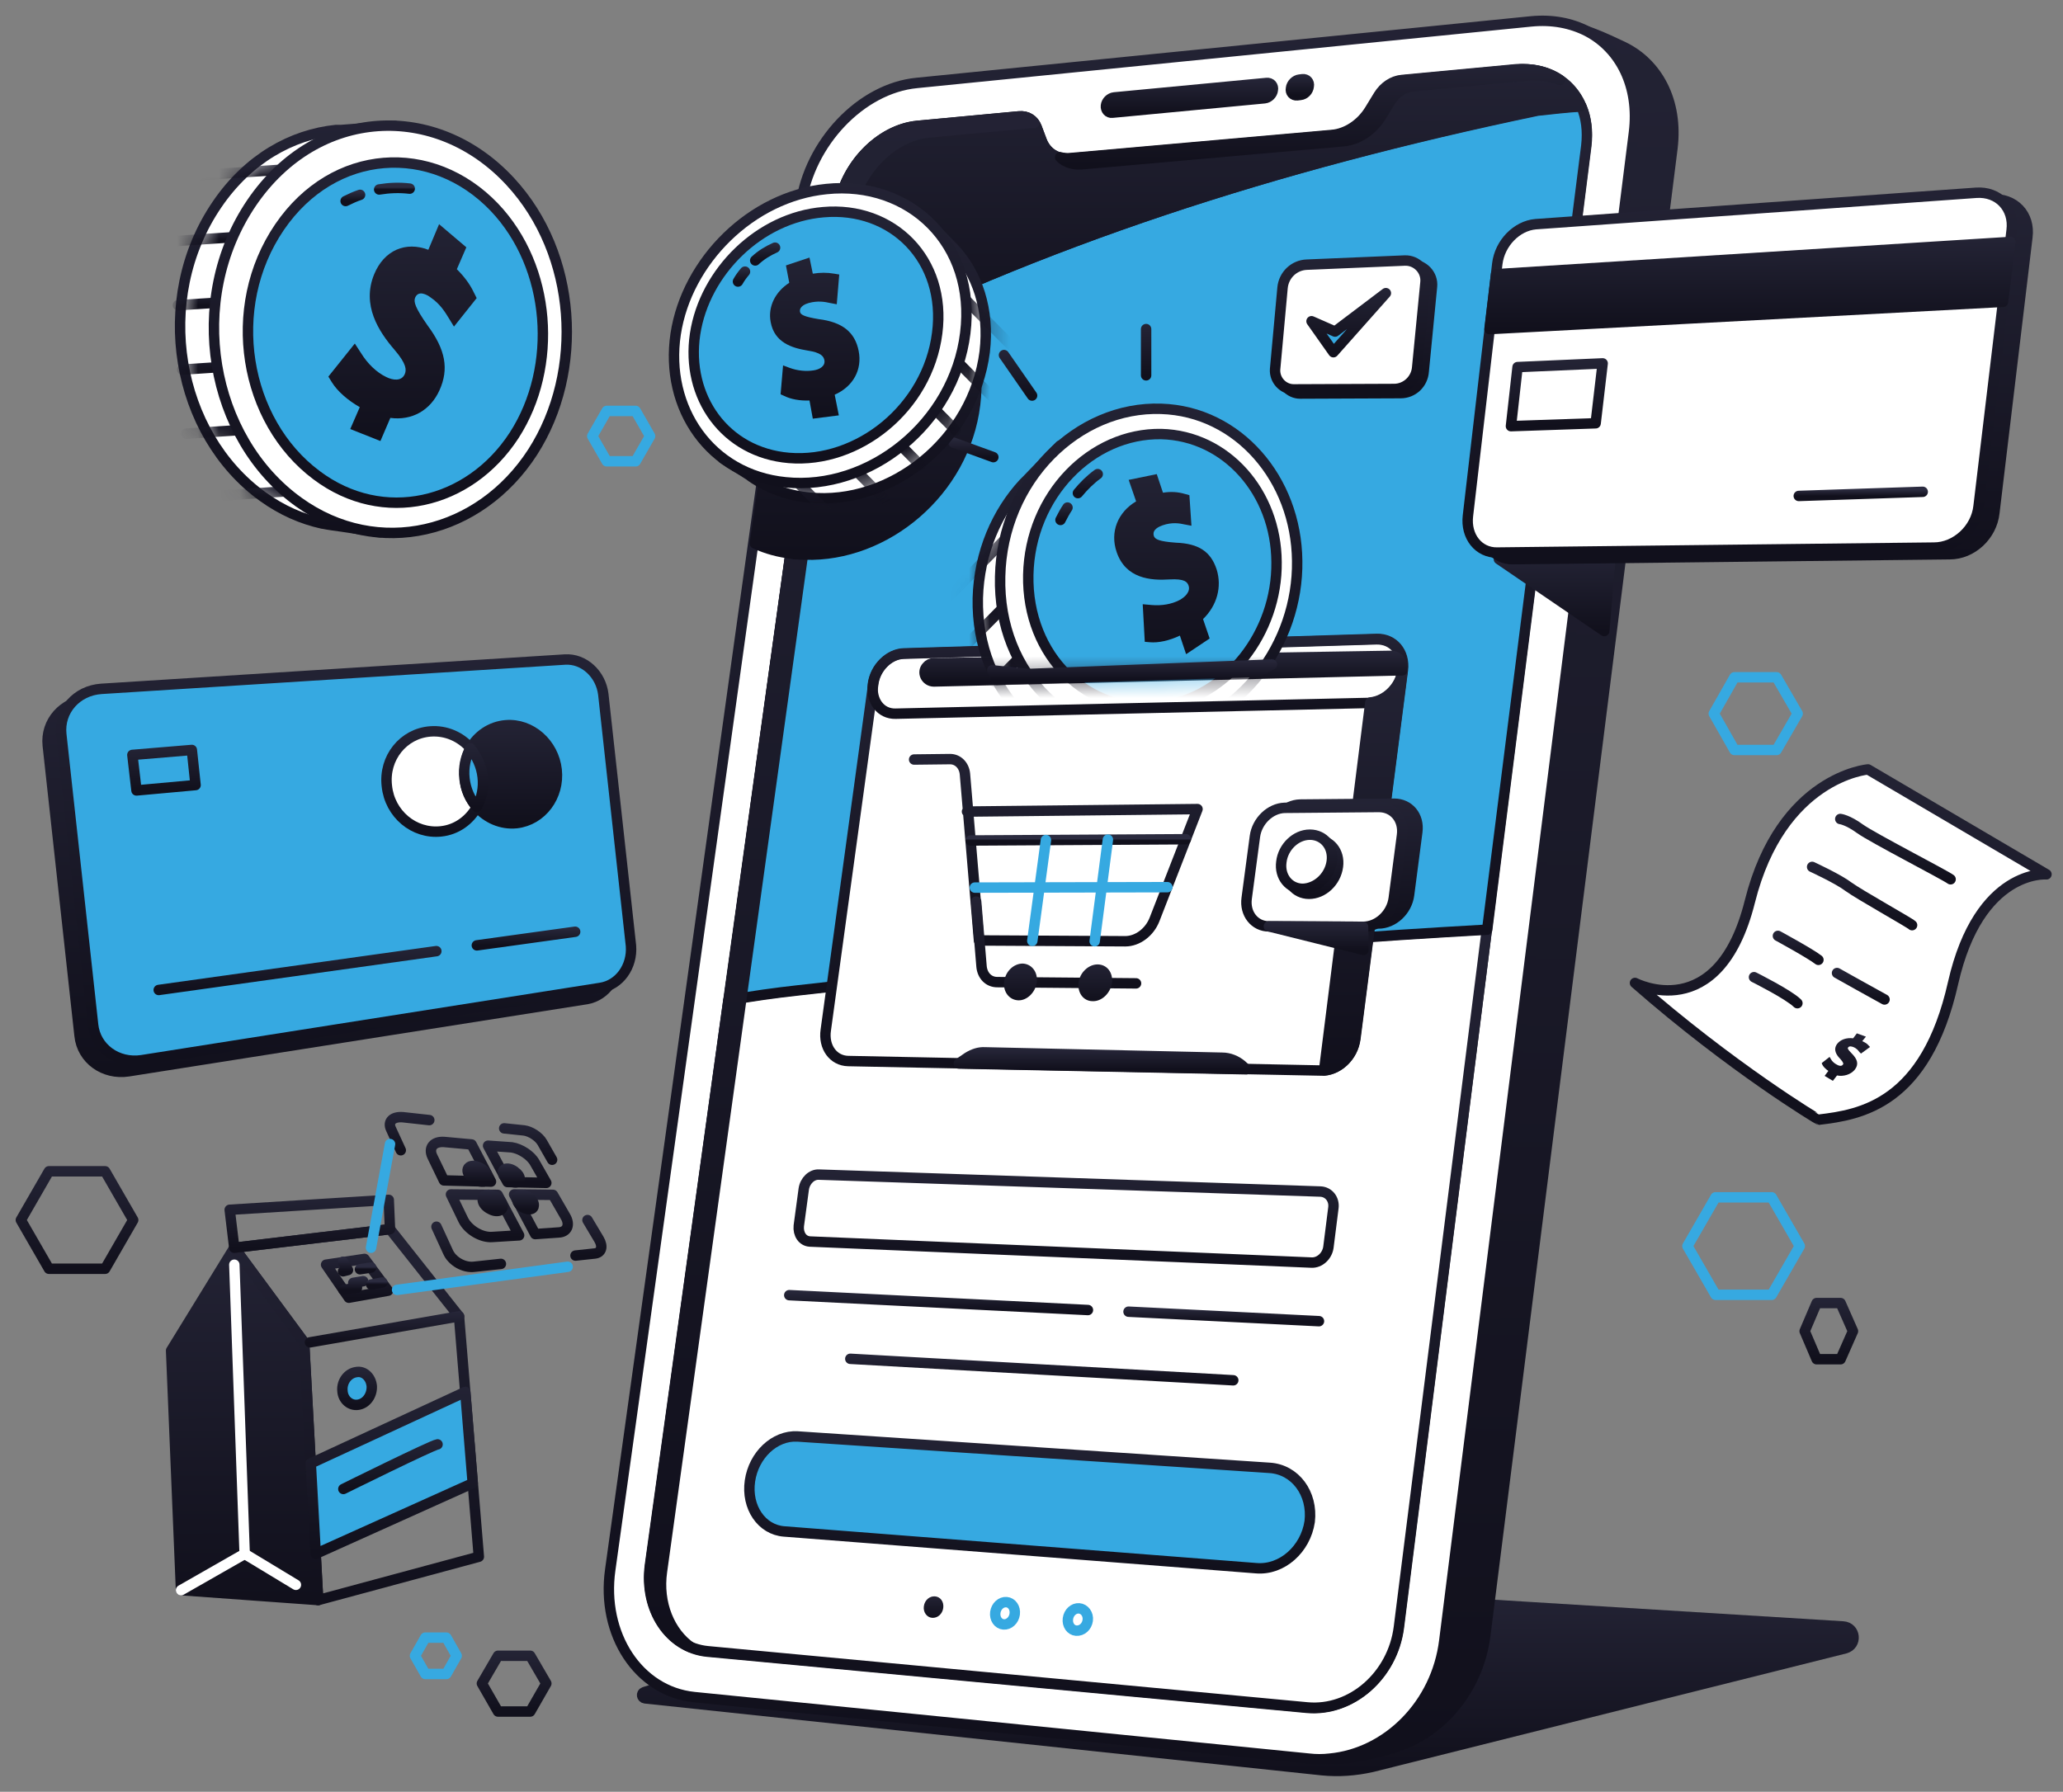 <svg width="99" height="86" viewBox="0 0 99 86" fill="none" xmlns="http://www.w3.org/2000/svg">
<rect x="0" y="0" width="99" height="86" fill="#808080" stroke="none"/>
<path d="M31.726 80.961L30.913 81.219C30.755 81.278 30.794 81.496 30.953 81.516L63.446 84.965C64.239 85.045 65.052 84.985 65.845 84.807L88.544 79.117C89.139 78.959 89.06 78.106 88.445 78.066L65.012 76.619L31.726 80.961Z" fill="url(#paint0_linear_3074_48805)" stroke="url(#paint1_linear_3074_48805)" stroke-width="0.5" stroke-miterlimit="10" stroke-linecap="round" stroke-linejoin="round"/>
<path d="M78.461 47.179C78.461 47.179 82.466 49.281 83.972 43.274C85.479 37.267 89.642 36.93 89.642 36.93L98.207 41.965C98.207 41.965 94.975 41.688 93.726 47.179C92.418 52.988 89.305 53.503 87.283 53.741C87.263 53.741 83.12 51.263 78.461 47.179Z" fill="white" stroke="url(#paint2_linear_3074_48805)" stroke-width="0.5" stroke-miterlimit="10" stroke-linecap="round" stroke-linejoin="round"/>
<path d="M88.312 39.309C88.312 39.309 88.669 39.348 89.264 39.784C89.879 40.221 93.348 42.005 93.606 42.203" stroke="url(#paint3_linear_3074_48805)" stroke-width="0.5" stroke-miterlimit="10" stroke-linecap="round" stroke-linejoin="round"/>
<path d="M86.961 41.609C86.961 41.609 88.21 42.184 88.706 42.561C89.221 42.938 91.64 44.286 91.758 44.405" stroke="url(#paint4_linear_3074_48805)" stroke-width="0.5" stroke-miterlimit="10" stroke-linecap="round" stroke-linejoin="round"/>
<path d="M85.32 44.92C85.32 44.92 86.886 45.772 87.263 46.07" stroke="url(#paint5_linear_3074_48805)" stroke-width="0.5" stroke-miterlimit="10" stroke-linecap="round" stroke-linejoin="round"/>
<path d="M88.156 46.703C88.156 46.703 90.099 47.794 90.436 47.972" stroke="url(#paint6_linear_3074_48805)" stroke-width="0.5" stroke-miterlimit="10" stroke-linecap="round" stroke-linejoin="round"/>
<path d="M84.172 46.902C84.172 46.902 85.837 47.735 86.254 48.151" stroke="url(#paint7_linear_3074_48805)" stroke-width="0.5" stroke-miterlimit="10" stroke-linecap="round" stroke-linejoin="round"/>
<path d="M89.008 51.342C89.206 51.084 89.147 50.847 88.849 50.549C88.671 50.371 88.651 50.311 88.691 50.272C88.75 50.192 88.869 50.232 88.929 50.252C89.087 50.311 89.166 50.41 89.226 50.49L89.305 50.569L89.741 50.252L89.682 50.192C89.603 50.093 89.504 50.034 89.365 49.974L89.543 49.756L89.107 49.598L88.929 49.836C88.611 49.796 88.314 49.895 88.155 50.113C87.957 50.391 88.136 50.648 88.314 50.827C88.473 51.005 88.473 51.065 88.433 51.104C88.374 51.184 88.254 51.164 88.155 51.104C88.036 51.045 87.918 50.946 87.858 50.827L87.799 50.728L87.422 51.025L87.442 51.084C87.481 51.184 87.6 51.303 87.739 51.402L87.561 51.64L87.957 51.877L88.155 51.62C88.473 51.679 88.81 51.58 89.008 51.342Z" fill="url(#paint8_linear_3074_48805)"/>
<path d="M11.244 59.889L8.211 64.825L8.687 76.323L15.269 76.799L14.595 64.429L11.244 59.889Z" fill="url(#paint9_linear_3074_48805)" stroke="url(#paint10_linear_3074_48805)" stroke-width="0.5" stroke-miterlimit="10" stroke-linecap="round" stroke-linejoin="round"/>
<path d="M15.267 76.801L22.979 74.719L22.027 63.181L18.716 58.998L11.242 59.89L14.593 64.43L15.267 76.801Z" stroke="url(#paint11_linear_3074_48805)" stroke-width="0.5" stroke-miterlimit="10" stroke-linecap="round" stroke-linejoin="round"/>
<path d="M11.242 59.889L11.023 58.066L18.656 57.59L18.715 58.997L11.242 59.889Z" stroke="url(#paint12_linear_3074_48805)" stroke-width="0.5" stroke-miterlimit="10" stroke-linecap="round" stroke-linejoin="round"/>
<path d="M11.245 60.703L11.741 74.581L8.688 76.325" stroke="white" stroke-width="0.5" stroke-miterlimit="10" stroke-linecap="round" stroke-linejoin="round"/>
<path d="M11.742 74.58L14.2 76.067" stroke="white" stroke-width="0.5" stroke-miterlimit="10" stroke-linecap="round" stroke-linejoin="round"/>
<path d="M14.875 64.429L22.032 63.18" stroke="url(#paint13_linear_3074_48805)" stroke-width="0.5" stroke-miterlimit="10" stroke-linecap="round" stroke-linejoin="round"/>
<path d="M22.328 66.809L14.914 70.238L15.152 74.58L22.685 71.19L22.328 66.809Z" fill="#36A9E1" stroke="url(#paint14_linear_3074_48805)" stroke-width="0.5" stroke-miterlimit="10" stroke-linecap="round" stroke-linejoin="round"/>
<path d="M16.477 71.467C16.477 71.467 20.719 69.366 20.997 69.326L16.477 71.467Z" fill="#36A9E1"/>
<path d="M16.477 71.467C16.477 71.467 20.719 69.366 20.997 69.326" stroke="url(#paint15_linear_3074_48805)" stroke-width="0.5" stroke-miterlimit="10" stroke-linecap="round" stroke-linejoin="round"/>
<path d="M17.841 66.532C17.861 66.968 17.583 67.365 17.187 67.424C16.81 67.484 16.453 67.186 16.433 66.75C16.394 66.314 16.691 65.917 17.087 65.858C17.464 65.779 17.801 66.096 17.841 66.532Z" fill="#36A9E1" stroke="url(#paint16_linear_3074_48805)" stroke-width="0.5" stroke-miterlimit="10" stroke-linecap="round" stroke-linejoin="round"/>
<path d="M15.648 60.701L17.492 60.424L18.622 61.95L16.739 62.287L15.648 60.701Z" stroke="url(#paint17_linear_3074_48805)" stroke-width="0.5" stroke-miterlimit="10" stroke-linecap="round" stroke-linejoin="round"/>
<path d="M17.809 60.84L17.273 60.919" stroke="url(#paint18_linear_3074_48805)" stroke-width="0.5" stroke-miterlimit="10" stroke-linecap="round" stroke-linejoin="round"/>
<path d="M16.477 61.91L17.131 61.811L16.952 61.573L17.428 61.494" stroke="url(#paint19_linear_3074_48805)" stroke-width="0.5" stroke-miterlimit="10" stroke-linecap="round" stroke-linejoin="round"/>
<path d="M16.461 60.562L16.699 60.959L16.461 61.019" stroke="url(#paint20_linear_3074_48805)" stroke-width="0.5" stroke-miterlimit="10" stroke-linecap="round" stroke-linejoin="round"/>
<path d="M18.348 61.555L17.812 61.654" stroke="url(#paint21_linear_3074_48805)" stroke-width="0.5" stroke-miterlimit="10" stroke-linecap="round" stroke-linejoin="round"/>
<path d="M22.63 54.931L23.562 56.715L21.302 56.656L20.747 55.506C20.548 55.09 20.806 54.772 21.322 54.812L22.63 54.931Z" stroke="url(#paint22_linear_3074_48805)" stroke-width="0.5" stroke-miterlimit="10" stroke-linecap="round" stroke-linejoin="round"/>
<path d="M25.662 55.803L26.217 56.775L24.354 56.735L23.422 54.99L24.552 55.069C24.968 55.129 25.464 55.446 25.662 55.803Z" stroke="url(#paint23_linear_3074_48805)" stroke-width="0.5" stroke-miterlimit="10" stroke-linecap="round" stroke-linejoin="round"/>
<path d="M23.881 57.35L24.912 59.293L23.623 59.372C23.108 59.412 22.473 59.035 22.235 58.559L21.641 57.33L23.881 57.35Z" stroke="url(#paint24_linear_3074_48805)" stroke-width="0.5" stroke-miterlimit="10" stroke-linecap="round" stroke-linejoin="round"/>
<path d="M26.535 57.35L27.13 58.381C27.368 58.777 27.229 59.134 26.813 59.154L25.683 59.233L24.672 57.33L26.535 57.35Z" stroke="url(#paint25_linear_3074_48805)" stroke-width="0.5" stroke-miterlimit="10" stroke-linecap="round" stroke-linejoin="round"/>
<path d="M23.364 56.358C23.463 56.556 23.364 56.734 23.126 56.714C22.73 56.714 22.314 56.298 22.472 56.06L22.492 56.04C22.651 55.842 23.206 56.04 23.364 56.358Z" fill="url(#paint26_linear_3074_48805)" stroke="url(#paint27_linear_3074_48805)" stroke-width="0.5" stroke-miterlimit="10" stroke-linecap="round" stroke-linejoin="round"/>
<path d="M23.444 57.348C23.682 57.348 23.96 57.526 24.078 57.724C24.257 58.061 23.9 58.26 23.504 58.022C23.484 58.022 23.484 58.002 23.464 58.002C23.067 57.764 23.067 57.348 23.444 57.348Z" fill="url(#paint28_linear_3074_48805)" stroke="url(#paint29_linear_3074_48805)" stroke-width="0.5" stroke-miterlimit="10" stroke-linecap="round" stroke-linejoin="round"/>
<path d="M25.03 57.348C25.347 57.348 25.684 57.685 25.605 57.903C25.605 57.903 25.605 57.903 25.605 57.923C25.526 58.16 25.03 58.022 24.852 57.705V57.685C24.753 57.486 24.852 57.348 25.03 57.348Z" fill="url(#paint30_linear_3074_48805)" stroke="url(#paint31_linear_3074_48805)" stroke-width="0.5" stroke-miterlimit="10" stroke-linecap="round" stroke-linejoin="round"/>
<path d="M24.728 56.754C24.53 56.754 24.272 56.595 24.173 56.417V56.397C24.015 56.099 24.352 55.98 24.689 56.218C24.689 56.218 24.689 56.218 24.709 56.238C25.006 56.436 25.026 56.754 24.728 56.754Z" fill="url(#paint32_linear_3074_48805)" stroke="url(#paint33_linear_3074_48805)" stroke-width="0.5" stroke-miterlimit="10" stroke-linecap="round" stroke-linejoin="round"/>
<path d="M28.192 58.559L28.747 59.49C28.945 59.827 28.866 60.125 28.549 60.164L27.617 60.264" stroke="url(#paint34_linear_3074_48805)" stroke-width="0.5" stroke-miterlimit="10" stroke-linecap="round" stroke-linejoin="round"/>
<path d="M24.195 54.158L25.147 54.257C25.464 54.297 25.861 54.555 26.019 54.832L26.495 55.665" stroke="url(#paint35_linear_3074_48805)" stroke-width="0.5" stroke-miterlimit="10" stroke-linecap="round" stroke-linejoin="round"/>
<path d="M19.233 55.209L18.758 54.178C18.599 53.822 18.857 53.584 19.333 53.623L20.601 53.762" stroke="url(#paint36_linear_3074_48805)" stroke-width="0.5" stroke-miterlimit="10" stroke-linecap="round" stroke-linejoin="round"/>
<path d="M24.038 60.663L22.749 60.802C22.274 60.861 21.699 60.544 21.5 60.088L20.945 58.879" stroke="url(#paint37_linear_3074_48805)" stroke-width="0.5" stroke-miterlimit="10" stroke-linecap="round" stroke-linejoin="round"/>
<path d="M17.805 59.888L18.717 54.912" stroke="#36A9E1" stroke-width="0.5" stroke-miterlimit="10" stroke-linecap="round" stroke-linejoin="round"/>
<path d="M19.055 61.911L27.242 60.801" stroke="#36A9E1" stroke-width="0.5" stroke-miterlimit="10" stroke-linecap="round" stroke-linejoin="round"/>
<path d="M30.503 19.723H29.116L28.422 20.932L29.116 22.141H30.503L31.197 20.932L30.503 19.723Z" stroke="#36A9E1" stroke-width="0.5" stroke-miterlimit="10" stroke-linecap="round" stroke-linejoin="round"/>
<path d="M85.256 32.508H83.233L82.242 34.252L83.233 35.997H85.256L86.267 34.252L85.256 32.508Z" stroke="#36A9E1" stroke-width="0.5" stroke-miterlimit="10" stroke-linecap="round" stroke-linejoin="round"/>
<path d="M25.761 17.045H24.73L24.234 17.937L24.73 18.829H25.761L26.276 17.937L25.761 17.045Z" stroke="url(#paint38_linear_3074_48805)" stroke-width="0.5" stroke-miterlimit="10" stroke-linecap="round" stroke-linejoin="round"/>
<path d="M21.421 78.602H20.41L19.914 79.474L20.41 80.346H21.421L21.916 79.474L21.421 78.602Z" stroke="#36A9E1" stroke-width="0.5" stroke-miterlimit="10" stroke-linecap="round" stroke-linejoin="round"/>
<path d="M5.044 56.219H2.348L1 58.558L2.348 60.897H5.044L6.392 58.558L5.044 56.219Z" stroke="url(#paint39_linear_3074_48805)" stroke-width="0.5" stroke-miterlimit="10" stroke-linecap="round" stroke-linejoin="round"/>
<path d="M85.021 57.469H82.325L80.977 59.808L82.325 62.147H85.021L86.369 59.808L85.021 57.469Z" stroke="#36A9E1" stroke-width="0.5" stroke-miterlimit="10" stroke-linecap="round" stroke-linejoin="round"/>
<path d="M88.326 62.543H87.177L86.602 63.891L87.177 65.239H88.326L88.921 63.891L88.326 62.543Z" stroke="url(#paint40_linear_3074_48805)" stroke-width="0.5" stroke-miterlimit="10" stroke-linecap="round" stroke-linejoin="round"/>
<path d="M25.445 79.473H23.898L23.125 80.801L23.898 82.149H25.445L26.218 80.801L25.445 79.473Z" stroke="url(#paint41_linear_3074_48805)" stroke-width="0.5" stroke-miterlimit="10" stroke-linecap="round" stroke-linejoin="round"/>
<path d="M31.785 75.132L40.785 10.503C41.202 7.569 43.64 4.992 46.277 4.734L74.825 1.285C75.756 1.186 77.144 1.899 77.878 2.236C79.543 3.029 80.534 4.853 80.257 7.113L71.276 78.502C70.959 80.961 69.353 82.943 67.331 83.736C66.558 84.034 64.694 84.509 63.842 84.41L35.77 81.159C33.113 80.901 31.349 78.205 31.785 75.132Z" fill="url(#paint42_linear_3074_48805)" stroke="url(#paint43_linear_3074_48805)" stroke-width="0.5" stroke-miterlimit="10" stroke-linecap="round" stroke-linejoin="round"/>
<path d="M78.41 6.36L69.311 78.74C68.934 81.813 66.555 84.152 63.819 84.41C63.482 84.45 63.145 84.45 62.808 84.41L33.309 81.456C30.632 81.179 28.848 78.443 29.284 75.35L35.509 30.645L37.333 17.601L38.424 9.829C38.84 6.855 41.318 4.239 43.994 3.981L73.474 1.027C74.485 0.928 75.397 1.106 76.17 1.503C77.756 2.335 78.688 4.139 78.41 6.36Z" fill="white" stroke="url(#paint44_linear_3074_48805)" stroke-width="0.5" stroke-miterlimit="10" stroke-linecap="round" stroke-linejoin="round"/>
<path d="M76.111 6.974L67.111 78.125C66.813 80.445 64.831 82.169 62.709 81.971L33.944 79.275C32.12 79.096 30.91 77.253 31.188 75.132L40.228 10.027C40.506 8.005 42.211 6.22 44.015 6.042L48.892 5.586C49.288 5.546 49.605 5.745 49.744 6.101L49.982 6.736C50.2 7.331 50.735 7.668 51.389 7.608L63.959 6.498C64.652 6.438 65.346 5.982 65.743 5.308L66.179 4.595C66.437 4.178 66.853 3.901 67.289 3.861L72.761 3.346C74.882 3.128 76.389 4.753 76.111 6.974Z" fill="white" stroke="url(#paint45_linear_3074_48805)" stroke-width="0.5" stroke-miterlimit="10" stroke-linecap="round" stroke-linejoin="round"/>
<path d="M34.955 47.992L31.208 75.112C30.911 77.233 32.14 79.077 33.964 79.255L62.73 81.951C64.851 82.15 66.834 80.425 67.131 78.106L71.354 44.602C60.371 45.216 49.368 46.247 38.286 47.516C37.196 47.635 36.085 47.793 34.955 47.992Z" fill="white" stroke="url(#paint46_linear_3074_48805)" stroke-width="0.5" stroke-miterlimit="10" stroke-linecap="round" stroke-linejoin="round"/>
<path d="M39.251 17.026L34.969 48.012C36.079 47.814 37.209 47.655 38.299 47.536C49.381 46.268 60.384 45.237 71.367 44.622L76.125 6.995C76.204 6.301 76.125 5.647 75.887 5.111C75.213 5.151 74.519 5.23 73.786 5.31C61.257 7.926 49.956 11.535 39.251 17.026Z" fill="#36A9E1" stroke="url(#paint47_linear_3074_48805)" stroke-width="0.5" stroke-miterlimit="10" stroke-linecap="round" stroke-linejoin="round"/>
<path d="M72.762 3.347L67.29 3.863C66.854 3.902 66.438 4.18 66.18 4.596L65.744 5.31C65.328 5.984 64.634 6.44 63.959 6.499L51.391 7.61C50.736 7.669 50.201 7.332 49.983 6.737L49.745 6.103C49.606 5.746 49.289 5.548 48.893 5.587L44.016 6.043C42.192 6.222 40.507 7.986 40.229 10.028L39.258 17.026C49.963 11.535 61.263 7.927 73.773 5.29C74.506 5.211 75.2 5.131 75.874 5.092C75.359 3.922 74.209 3.208 72.762 3.347Z" fill="url(#paint48_linear_3074_48805)" stroke="url(#paint49_linear_3074_48805)" stroke-width="0.5" stroke-miterlimit="10" stroke-linecap="round" stroke-linejoin="round"/>
<path d="M49.63 5.903C49.57 5.903 49.511 5.903 49.451 5.903L44.574 6.359C42.75 6.537 41.065 8.321 40.788 10.343L31.767 75.428C31.549 76.955 32.144 78.362 33.175 79.076C31.807 78.521 30.974 76.915 31.212 75.131L40.233 10.026C40.51 8.004 42.195 6.22 44.019 6.061L48.896 5.605C49.193 5.566 49.451 5.685 49.63 5.903Z" fill="url(#paint50_linear_3074_48805)" stroke="url(#paint51_linear_3074_48805)" stroke-width="0.5" stroke-miterlimit="10" stroke-linecap="round" stroke-linejoin="round"/>
<path d="M74.863 3.84C74.407 3.662 73.872 3.583 73.297 3.622L67.825 4.138C67.389 4.177 66.973 4.455 66.715 4.871L66.279 5.585C65.863 6.259 65.169 6.715 64.495 6.774L51.926 7.885C51.509 7.924 51.133 7.805 50.875 7.548C51.034 7.587 51.192 7.607 51.371 7.587L63.92 6.477C64.614 6.418 65.308 5.962 65.724 5.288L66.16 4.574C66.418 4.158 66.834 3.88 67.27 3.84L72.742 3.325C73.574 3.265 74.308 3.464 74.863 3.84Z" fill="url(#paint52_linear_3074_48805)" stroke="url(#paint53_linear_3074_48805)" stroke-width="0.5" stroke-miterlimit="10" stroke-linecap="round" stroke-linejoin="round"/>
<path d="M60.293 75.27L37.633 73.506C36.543 73.426 35.809 72.336 35.988 71.087C36.166 69.838 37.177 68.886 38.267 68.946L60.927 70.453C62.156 70.532 63.009 71.682 62.85 73.03C62.652 74.358 61.522 75.369 60.293 75.27Z" fill="#36A9E1" stroke="url(#paint54_linear_3074_48805)" stroke-width="0.5" stroke-miterlimit="10" stroke-linecap="round" stroke-linejoin="round"/>
<path d="M45.265 77.176C45.226 77.473 44.988 77.671 44.73 77.651C44.472 77.632 44.294 77.374 44.334 77.096C44.373 76.799 44.611 76.601 44.869 76.621C45.127 76.64 45.305 76.878 45.265 77.176Z" fill="url(#paint55_linear_3074_48805)"/>
<path d="M48.695 77.473C48.655 77.77 48.417 77.988 48.16 77.968C47.902 77.948 47.724 77.691 47.763 77.393C47.803 77.096 48.041 76.878 48.299 76.898C48.556 76.918 48.735 77.175 48.695 77.473Z" stroke="#36A9E1" stroke-width="0.5" stroke-miterlimit="10" stroke-linecap="round" stroke-linejoin="round"/>
<path d="M52.199 77.772C52.16 78.069 51.922 78.287 51.644 78.267C51.386 78.247 51.208 77.99 51.248 77.692C51.287 77.395 51.525 77.177 51.783 77.197C52.041 77.216 52.239 77.474 52.199 77.772Z" stroke="#36A9E1" stroke-width="0.5" stroke-miterlimit="10" stroke-linecap="round" stroke-linejoin="round"/>
<path d="M60.685 4.716L53.37 5.41C53.191 5.429 53.052 5.271 53.072 5.073C53.092 4.874 53.27 4.696 53.469 4.676L60.784 3.982C60.982 3.962 61.121 4.121 61.081 4.319C61.062 4.517 60.883 4.696 60.685 4.716Z" fill="url(#paint56_linear_3074_48805)" stroke="url(#paint57_linear_3074_48805)" stroke-width="0.5" stroke-miterlimit="10" stroke-linecap="round" stroke-linejoin="round"/>
<path d="M62.408 4.556L62.249 4.576C62.051 4.595 61.912 4.437 61.952 4.239C61.972 4.021 62.17 3.842 62.349 3.822L62.507 3.802C62.705 3.783 62.844 3.941 62.805 4.139C62.785 4.358 62.606 4.536 62.408 4.556Z" fill="url(#paint58_linear_3074_48805)" stroke="url(#paint59_linear_3074_48805)" stroke-width="0.5" stroke-miterlimit="10" stroke-linecap="round" stroke-linejoin="round"/>
<path d="M62.935 60.6L38.868 59.59C38.511 59.57 38.293 59.233 38.333 58.836L38.571 57.072C38.63 56.675 38.947 56.358 39.304 56.378L63.371 57.191C63.768 57.211 64.046 57.567 63.986 57.984L63.748 59.867C63.689 60.283 63.332 60.62 62.935 60.6Z" stroke="url(#paint60_linear_3074_48805)" stroke-width="0.5" stroke-miterlimit="10" stroke-linecap="round" stroke-linejoin="round"/>
<path d="M37.875 62.164L52.208 62.878" stroke="url(#paint61_linear_3074_48805)" stroke-width="0.5" stroke-miterlimit="10" stroke-linecap="round" stroke-linejoin="round"/>
<path d="M54.156 62.957L63.295 63.413" stroke="url(#paint62_linear_3074_48805)" stroke-width="0.5" stroke-miterlimit="10" stroke-linecap="round" stroke-linejoin="round"/>
<path d="M40.805 65.219L59.182 66.25" stroke="url(#paint63_linear_3074_48805)" stroke-width="0.5" stroke-miterlimit="10" stroke-linecap="round" stroke-linejoin="round"/>
<path d="M63.398 51.383L40.698 50.927C39.984 50.908 39.509 50.253 39.628 49.441L41.907 32.827C42.007 32.034 42.681 31.38 43.374 31.36L66.074 30.666C66.867 30.647 67.422 31.301 67.323 32.153L65.043 49.857C64.924 50.729 64.191 51.403 63.398 51.383Z" fill="white" stroke="url(#paint64_linear_3074_48805)" stroke-width="0.5" stroke-miterlimit="10" stroke-linecap="round" stroke-linejoin="round"/>
<path d="M65.678 33.739L42.978 34.255C42.265 34.274 41.789 33.64 41.888 32.847C41.987 32.054 42.661 31.4 43.355 31.38L66.055 30.686C66.847 30.666 67.403 31.32 67.303 32.173C67.204 33.005 66.471 33.719 65.678 33.739Z" stroke="url(#paint65_linear_3074_48805)" stroke-width="0.5" stroke-miterlimit="10" stroke-linecap="round" stroke-linejoin="round"/>
<path d="M67.306 32.172L65.026 49.875C64.927 50.668 64.273 51.323 63.539 51.382L65.759 33.718C66.116 33.679 66.453 33.52 66.731 33.262C67.048 32.965 67.266 32.588 67.306 32.172Z" fill="url(#paint66_linear_3074_48805)" stroke="url(#paint67_linear_3074_48805)" stroke-width="0.5" stroke-miterlimit="10" stroke-linecap="round" stroke-linejoin="round"/>
<path d="M66.15 44.325L61.63 44.306C60.937 44.306 60.461 43.691 60.56 42.958L60.956 39.984C61.056 39.25 61.69 38.636 62.384 38.616L66.904 38.576C67.618 38.576 68.113 39.171 68.014 39.924L67.618 42.958C67.518 43.711 66.864 44.325 66.15 44.325Z" fill="url(#paint68_linear_3074_48805)" stroke="url(#paint69_linear_3074_48805)" stroke-width="0.5" stroke-miterlimit="10" stroke-linecap="round" stroke-linejoin="round"/>
<path d="M65.416 44.484L60.896 44.464C60.202 44.464 59.726 43.849 59.826 43.116L60.222 40.142C60.321 39.408 60.956 38.794 61.649 38.774L66.169 38.734C66.883 38.734 67.379 39.329 67.28 40.083L66.883 43.116C66.784 43.869 66.13 44.484 65.416 44.484Z" fill="white" stroke="url(#paint70_linear_3074_48805)" stroke-width="0.5" stroke-miterlimit="10" stroke-linecap="round" stroke-linejoin="round"/>
<path d="M64.205 41.591C64.304 40.878 63.828 40.303 63.154 40.303C62.48 40.303 61.866 40.898 61.786 41.611C61.687 42.325 62.163 42.9 62.817 42.9C63.492 42.9 64.106 42.325 64.205 41.591Z" fill="url(#paint71_linear_3074_48805)" stroke="url(#paint72_linear_3074_48805)" stroke-width="0.5" stroke-miterlimit="10" stroke-linecap="round" stroke-linejoin="round"/>
<path d="M63.908 41.351C64.007 40.637 63.532 40.062 62.858 40.062C62.184 40.062 61.569 40.657 61.49 41.371C61.391 42.085 61.866 42.66 62.52 42.66C63.195 42.64 63.809 42.065 63.908 41.351Z" fill="white" stroke="url(#paint73_linear_3074_48805)" stroke-width="0.5" stroke-miterlimit="10" stroke-linecap="round" stroke-linejoin="round"/>
<path d="M46.405 38.953L57.467 38.834L55.405 44.128C55.167 44.742 54.592 45.178 53.998 45.178L46.98 45.139L46.306 37.149C46.266 36.733 45.969 36.435 45.592 36.435L43.867 36.455" stroke="url(#paint74_linear_3074_48805)" stroke-width="0.5" stroke-miterlimit="10" stroke-linecap="round" stroke-linejoin="round"/>
<path d="M46.844 43.273L47.102 46.386C47.141 46.822 47.438 47.139 47.855 47.139L54.516 47.199" stroke="url(#paint75_linear_3074_48805)" stroke-width="0.5" stroke-miterlimit="10" stroke-linecap="round" stroke-linejoin="round"/>
<path d="M49.753 47.14C49.813 46.664 49.516 46.268 49.079 46.248C48.643 46.248 48.247 46.625 48.187 47.12C48.128 47.596 48.425 47.993 48.861 48.013C49.278 48.032 49.694 47.636 49.753 47.14Z" fill="url(#paint76_linear_3074_48805)"/>
<path d="M53.363 47.181C53.423 46.686 53.126 46.289 52.669 46.289C52.233 46.289 51.817 46.686 51.758 47.161C51.698 47.657 51.995 48.053 52.432 48.053C52.868 48.073 53.284 47.677 53.363 47.181Z" fill="url(#paint77_linear_3074_48805)"/>
<path d="M46.578 40.341L56.907 40.281" stroke="url(#paint78_linear_3074_48805)" stroke-width="0.5" stroke-miterlimit="10" stroke-linecap="round" stroke-linejoin="round"/>
<path d="M50.193 40.32L49.539 45.158" stroke="#36A9E1" stroke-width="0.5" stroke-miterlimit="10" stroke-linecap="round" stroke-linejoin="round"/>
<path d="M53.166 40.301L52.531 45.178" stroke="#36A9E1" stroke-width="0.5" stroke-miterlimit="10" stroke-linecap="round" stroke-linejoin="round"/>
<path d="M46.781 42.602L56.02 42.582" stroke="#36A9E1" stroke-width="0.5" stroke-miterlimit="10" stroke-linecap="round" stroke-linejoin="round"/>
<path d="M67.298 32.172L44.816 32.708C44.44 32.708 44.221 32.272 44.479 31.994C44.559 31.895 44.678 31.835 44.816 31.835L66.762 31.479C67.02 31.479 67.258 31.677 67.278 31.934L67.298 32.172Z" fill="url(#paint79_linear_3074_48805)" stroke="url(#paint80_linear_3074_48805)" stroke-width="0.5" stroke-miterlimit="10" stroke-linecap="round" stroke-linejoin="round"/>
<path d="M60.891 44.463L65.43 45.593L65.411 44.483L60.891 44.463Z" fill="url(#paint81_linear_3074_48805)" stroke="url(#paint82_linear_3074_48805)" stroke-width="0.5" stroke-miterlimit="10" stroke-linecap="round" stroke-linejoin="round"/>
<mask id="mask0_3074_48805" style="mask-type:luminance" maskUnits="userSpaceOnUse" x="45" y="17" width="22" height="16">
<path d="M62.237 32.292L46.08 32.669L45.445 21.448L51.214 17.998C51.214 17.998 64.556 17.562 64.695 17.998C64.814 18.435 66.222 27.078 66.222 27.078L62.237 32.292Z" fill="white"/>
</mask>
<g mask="url(#mask0_3074_48805)">
<path d="M58.977 33.779L58.819 33.541C60.068 32.054 60.821 30.071 60.782 28.029C60.742 24.203 58.026 21.031 54.457 20.892C53.268 20.853 52.098 21.13 51.067 21.685L50.869 21.388L49.283 23.034C49.263 23.053 49.224 23.093 49.204 23.113L49.124 23.192C47.836 24.58 46.983 26.523 46.924 28.703C46.825 33.323 50.314 36.633 54.378 36.058C55.27 35.939 56.103 35.622 56.856 35.166H56.876C57.094 35.028 57.332 34.889 57.53 34.73L58.977 33.779Z" fill="white" stroke="url(#paint83_linear_3074_48805)" stroke-width="0.5" stroke-miterlimit="10" stroke-linecap="round" stroke-linejoin="round"/>
<mask id="mask1_3074_48805" style="mask-type:luminance" maskUnits="userSpaceOnUse" x="46" y="20" width="15" height="17">
<path d="M58.97 33.777L58.811 33.539C60.06 32.052 60.813 30.069 60.774 28.027C60.734 24.201 58.018 21.029 54.45 20.89C53.26 20.851 52.09 21.128 51.059 21.683L50.861 21.386L49.275 23.032C49.255 23.051 49.216 23.091 49.196 23.111L49.117 23.19C47.828 24.578 46.976 26.521 46.916 28.701C46.817 33.321 50.306 36.631 54.37 36.056C55.262 35.938 56.095 35.62 56.848 35.164H56.868C57.086 35.026 57.324 34.887 57.522 34.728L58.97 33.777Z" fill="white"/>
</mask>
<g mask="url(#mask1_3074_48805)">
<path d="M52.094 38.139L57.843 32.469" stroke="url(#paint84_linear_3074_48805)" stroke-width="0.5" stroke-miterlimit="10" stroke-linecap="round" stroke-linejoin="round"/>
<path d="M50.648 36.316L56.338 30.666" stroke="url(#paint85_linear_3074_48805)" stroke-width="0.5" stroke-miterlimit="10" stroke-linecap="round" stroke-linejoin="round"/>
<path d="M49.203 34.531L54.853 28.861" stroke="url(#paint86_linear_3074_48805)" stroke-width="0.5" stroke-miterlimit="10" stroke-linecap="round" stroke-linejoin="round"/>
<path d="M47.75 32.746L53.38 27.096" stroke="url(#paint87_linear_3074_48805)" stroke-width="0.5" stroke-miterlimit="10" stroke-linecap="round" stroke-linejoin="round"/>
<path d="M46.344 30.982L51.914 25.352" stroke="url(#paint88_linear_3074_48805)" stroke-width="0.5" stroke-miterlimit="10" stroke-linecap="round" stroke-linejoin="round"/>
<path d="M44.938 29.238L50.469 23.607" stroke="url(#paint89_linear_3074_48805)" stroke-width="0.5" stroke-miterlimit="10" stroke-linecap="round" stroke-linejoin="round"/>
</g>
<path d="M62.249 26.919C62.309 30.923 59.493 34.65 55.667 35.205C51.484 35.8 47.876 32.41 47.995 27.672C48.094 23.033 51.722 19.484 55.727 19.623C59.414 19.742 62.209 22.993 62.249 26.919Z" fill="white" stroke="url(#paint90_linear_3074_48805)" stroke-width="0.5" stroke-miterlimit="10" stroke-linecap="round" stroke-linejoin="round"/>
<path d="M61.26 26.979C61.3 30.369 58.901 33.481 55.689 33.898C52.22 34.334 49.266 31.499 49.345 27.593C49.425 23.767 52.379 20.773 55.729 20.833C58.841 20.912 61.24 23.628 61.26 26.979Z" fill="#36A9E1" stroke="url(#paint91_linear_3074_48805)" stroke-width="0.5" stroke-miterlimit="10" stroke-linecap="round" stroke-linejoin="round"/>
<path d="M51.727 23.668C52.004 23.331 52.321 23.014 52.678 22.756" stroke="url(#paint92_linear_3074_48805)" stroke-width="0.5" stroke-miterlimit="10" stroke-linecap="round" stroke-linejoin="round"/>
<path d="M50.891 24.956C50.99 24.758 51.109 24.54 51.228 24.361" stroke="url(#paint93_linear_3074_48805)" stroke-width="0.5" stroke-miterlimit="10" stroke-linecap="round" stroke-linejoin="round"/>
<path d="M58.386 27.335C58.108 26.483 57.533 26.086 56.423 26.047C55.63 25.987 55.432 25.888 55.373 25.73C55.273 25.412 55.63 25.274 55.789 25.214C56.245 25.055 56.602 25.115 56.859 25.174L57.176 25.234L57.077 23.767L56.859 23.707C56.522 23.608 56.185 23.588 55.809 23.648L55.511 22.756L54.163 23.033L54.52 24.064C53.648 24.58 53.251 25.531 53.588 26.503C54.024 27.771 55.214 27.871 56.126 27.811C56.84 27.771 56.978 27.93 57.038 28.109C57.137 28.406 56.859 28.664 56.602 28.802C56.225 29.001 55.749 29.08 55.273 29.04L54.837 29.001L54.936 30.805L55.174 30.825C55.59 30.864 56.126 30.745 56.621 30.507L56.919 31.399L58.049 30.646L57.732 29.714C58.406 29.06 58.644 28.168 58.386 27.335Z" fill="url(#paint94_linear_3074_48805)"/>
</g>
<path d="M47.835 32.628L47.617 32.172L49.322 32.35L61.039 31.895L60.384 32.251L49.877 32.569L47.835 32.628Z" fill="url(#paint95_linear_3074_48805)" stroke="url(#paint96_linear_3074_48805)" stroke-width="0.5" stroke-miterlimit="10" stroke-linecap="round" stroke-linejoin="round"/>
<path d="M46.008 51.046L46.444 50.748C46.702 50.59 46.979 50.49 47.277 50.51L58.656 50.768C58.993 50.768 59.33 50.907 59.588 51.125L59.806 51.323L46.008 51.046Z" fill="url(#paint97_linear_3074_48805)" stroke="url(#paint98_linear_3074_48805)" stroke-width="0.5" stroke-miterlimit="10" stroke-linecap="round" stroke-linejoin="round"/>
<path d="M46.793 19.424C46.278 23.607 42.491 26.739 38.625 26.62C38.467 26.62 38.328 26.601 38.169 26.601C38.13 26.601 38.09 26.601 38.031 26.581C37.376 26.502 36.782 26.343 36.227 26.085L38.05 13.021C38.665 12.763 39.319 12.604 39.974 12.505C40.013 12.505 40.073 12.485 40.132 12.485C40.291 12.466 40.429 12.466 40.588 12.466H40.608C44.394 12.327 47.309 15.32 46.793 19.424Z" fill="url(#paint99_linear_3074_48805)" stroke="url(#paint100_linear_3074_48805)" stroke-width="0.5" stroke-miterlimit="10" stroke-linecap="round" stroke-linejoin="round"/>
<path d="M71.93 26.839L76.985 30.288L77.282 26.779L71.93 26.839Z" fill="url(#paint101_linear_3074_48805)" stroke="url(#paint102_linear_3074_48805)" stroke-width="0.5" stroke-miterlimit="10" stroke-linecap="round" stroke-linejoin="round"/>
<path d="M49.528 18.986L48.18 17.043" stroke="url(#paint103_linear_3074_48805)" stroke-width="0.5" stroke-miterlimit="10" stroke-linecap="round" stroke-linejoin="round"/>
<path d="M55 18.015V15.795" stroke="url(#paint104_linear_3074_48805)" stroke-width="0.5" stroke-miterlimit="10" stroke-linecap="round" stroke-linejoin="round"/>
<path d="M47.669 21.942L45.766 21.248" stroke="url(#paint105_linear_3074_48805)" stroke-width="0.5" stroke-miterlimit="10" stroke-linecap="round" stroke-linejoin="round"/>
<path d="M67.212 18.869L62.395 18.889C61.879 18.889 61.463 18.433 61.503 17.918L61.859 14.012C61.919 13.398 62.415 12.922 63.029 12.902L67.728 12.704C68.302 12.684 68.778 13.18 68.719 13.754L68.322 17.819C68.283 18.413 67.807 18.869 67.212 18.869Z" fill="url(#paint106_linear_3074_48805)" stroke="url(#paint107_linear_3074_48805)" stroke-width="0.5" stroke-miterlimit="10" stroke-linecap="round" stroke-linejoin="round"/>
<path d="M66.9 18.67L62.082 18.69C61.567 18.69 61.151 18.234 61.19 17.718L61.547 13.813C61.606 13.198 62.102 12.723 62.717 12.703L67.415 12.505C67.99 12.485 68.466 12.98 68.406 13.555L68.01 17.619C67.97 18.214 67.475 18.67 66.9 18.67Z" fill="white" stroke="url(#paint108_linear_3074_48805)" stroke-width="0.5" stroke-miterlimit="10" stroke-linecap="round" stroke-linejoin="round"/>
<path d="M66.506 14.07L63.988 16.905L62.938 15.418L64.067 15.914L66.506 14.07Z" fill="#36A9E1" stroke="url(#paint109_linear_3074_48805)" stroke-width="0.5" stroke-miterlimit="10" stroke-linecap="round" stroke-linejoin="round"/>
<path d="M18.251 25.549L18.271 25.172C20.352 24.795 22.275 23.507 23.584 21.504C26.022 17.718 25.666 12.207 22.553 8.836C21.502 7.686 20.253 6.933 18.925 6.537L18.945 6.041L16.387 6.239C16.348 6.239 16.308 6.239 16.268 6.239H16.13C13.989 6.457 11.907 7.627 10.42 9.808C7.288 14.387 8.458 20.85 12.621 23.844C13.533 24.498 14.484 24.914 15.476 25.132H15.495C15.793 25.192 16.09 25.231 16.387 25.271L18.251 25.549Z" fill="white" stroke="url(#paint110_linear_3074_48805)" stroke-width="0.5" stroke-miterlimit="10" stroke-linecap="round" stroke-linejoin="round"/>
<mask id="mask2_3074_48805" style="mask-type:luminance" maskUnits="userSpaceOnUse" x="8" y="6" width="18" height="20">
<path d="M18.259 25.555L18.279 25.178C20.36 24.801 22.283 23.512 23.592 21.51C26.03 17.724 25.673 12.212 22.561 8.842C21.51 7.692 20.261 6.939 18.933 6.543L18.953 6.047L16.395 6.245C16.356 6.245 16.316 6.245 16.276 6.245H16.137C13.996 6.463 11.915 7.633 10.428 9.814C7.296 14.393 8.465 20.856 12.629 23.85C13.54 24.504 14.492 24.92 15.483 25.138H15.503C15.8 25.198 16.098 25.237 16.395 25.277L18.259 25.555Z" fill="white"/>
</mask>
<g mask="url(#mask2_3074_48805)">
<path d="M9.156 23.888L18.077 23.293" stroke="url(#paint111_linear_3074_48805)" stroke-width="0.5" stroke-miterlimit="10" stroke-linecap="round" stroke-linejoin="round"/>
<path d="M8.938 20.814L17.878 20.219" stroke="url(#paint112_linear_3074_48805)" stroke-width="0.5" stroke-miterlimit="10" stroke-linecap="round" stroke-linejoin="round"/>
<path d="M8.742 17.741L17.683 17.146" stroke="url(#paint113_linear_3074_48805)" stroke-width="0.5" stroke-miterlimit="10" stroke-linecap="round" stroke-linejoin="round"/>
<path d="M8.539 14.649L17.48 14.074" stroke="url(#paint114_linear_3074_48805)" stroke-width="0.5" stroke-miterlimit="10" stroke-linecap="round" stroke-linejoin="round"/>
<path d="M8.344 11.575L17.265 10.98" stroke="url(#paint115_linear_3074_48805)" stroke-width="0.5" stroke-miterlimit="10" stroke-linecap="round" stroke-linejoin="round"/>
<path d="M8.125 8.503L17.066 7.908" stroke="url(#paint116_linear_3074_48805)" stroke-width="0.5" stroke-miterlimit="10" stroke-linecap="round" stroke-linejoin="round"/>
</g>
<path d="M25.559 21.703C23.022 25.628 18.145 26.837 14.339 24.102C10.076 21.049 8.887 14.427 12.079 9.729C15.231 5.109 20.94 4.871 24.489 8.717C27.701 12.187 28.057 17.817 25.559 21.703Z" fill="white" stroke="url(#paint117_linear_3074_48805)" stroke-width="0.5" stroke-miterlimit="10" stroke-linecap="round" stroke-linejoin="round"/>
<path d="M24.676 20.891C22.515 24.221 18.371 25.193 15.199 22.814C11.71 20.217 10.778 14.765 13.415 10.899C16.012 7.093 20.73 6.815 23.724 9.947C26.46 12.822 26.797 17.6 24.676 20.891Z" fill="#36A9E1" stroke="url(#paint118_linear_3074_48805)" stroke-width="0.5" stroke-miterlimit="10" stroke-linecap="round" stroke-linejoin="round"/>
<path d="M18.195 9.094C18.691 9.014 19.167 8.995 19.662 9.054" stroke="url(#paint119_linear_3074_48805)" stroke-width="0.5" stroke-miterlimit="10" stroke-linecap="round" stroke-linejoin="round"/>
<path d="M16.586 9.649C16.824 9.53 17.042 9.431 17.28 9.352" stroke="url(#paint120_linear_3074_48805)" stroke-width="0.5" stroke-miterlimit="10" stroke-linecap="round" stroke-linejoin="round"/>
<path d="M21.091 18.729C21.547 17.718 21.388 16.787 20.516 15.617C19.921 14.764 19.842 14.487 19.921 14.289C20.08 13.912 20.496 14.15 20.654 14.269C21.15 14.606 21.368 15.002 21.567 15.319L21.785 15.676L22.875 14.308L22.736 14.031C22.538 13.614 22.26 13.258 21.923 12.921L22.379 11.87L21.071 10.76L20.555 11.989C19.465 11.573 18.434 12.009 17.958 13.159C17.344 14.645 18.176 15.914 18.93 16.787C19.524 17.48 19.505 17.758 19.425 17.956C19.267 18.313 18.851 18.253 18.533 18.095C18.077 17.877 17.641 17.461 17.324 16.945L17.027 16.489L15.758 18.075L15.916 18.333C16.194 18.789 16.709 19.225 17.265 19.542L16.808 20.593L18.256 21.168L18.732 20.058C19.762 20.196 20.654 19.701 21.091 18.729Z" fill="url(#paint121_linear_3074_48805)"/>
<path d="M34.685 22.001L34.863 21.782C33.852 20.494 33.396 18.769 33.674 16.945C34.189 13.515 37.222 10.502 40.731 10.145C41.921 10.026 43.051 10.225 44.002 10.661L44.24 10.363L45.628 11.771C45.648 11.791 45.668 11.811 45.688 11.83L45.767 11.91C46.897 13.119 47.492 14.864 47.254 16.886C46.718 21.128 42.754 24.28 38.828 23.884C37.976 23.805 37.203 23.547 36.529 23.17H36.509C36.31 23.051 36.112 22.932 35.934 22.794L34.685 22.001Z" fill="white" stroke="url(#paint122_linear_3074_48805)" stroke-width="0.5" stroke-miterlimit="10" stroke-linecap="round" stroke-linejoin="round"/>
<mask id="mask3_3074_48805" style="mask-type:luminance" maskUnits="userSpaceOnUse" x="33" y="10" width="15" height="14">
<path d="M34.669 22.001L34.848 21.782C33.837 20.494 33.381 18.769 33.658 16.945C34.174 13.515 37.207 10.502 40.716 10.145C41.905 10.026 43.035 10.225 43.987 10.661L44.225 10.363L45.612 11.771C45.632 11.791 45.652 11.811 45.672 11.83L45.751 11.91C46.881 13.119 47.476 14.864 47.238 16.886C46.703 21.128 42.738 24.28 38.813 23.884C37.96 23.805 37.187 23.547 36.513 23.17H36.493C36.295 23.051 36.097 22.932 35.918 22.794L34.669 22.001Z" fill="white"/>
</mask>
<g mask="url(#mask3_3074_48805)">
<path d="M40.799 25.686L35.922 20.789" stroke="url(#paint123_linear_3074_48805)" stroke-width="0.5" stroke-miterlimit="10" stroke-linecap="round" stroke-linejoin="round"/>
<path d="M42.482 24.002L37.625 19.105" stroke="url(#paint124_linear_3074_48805)" stroke-width="0.5" stroke-miterlimit="10" stroke-linecap="round" stroke-linejoin="round"/>
<path d="M44.177 22.338L39.32 17.441" stroke="url(#paint125_linear_3074_48805)" stroke-width="0.5" stroke-miterlimit="10" stroke-linecap="round" stroke-linejoin="round"/>
<path d="M45.857 20.651L41 15.754" stroke="url(#paint126_linear_3074_48805)" stroke-width="0.5" stroke-miterlimit="10" stroke-linecap="round" stroke-linejoin="round"/>
<path d="M47.557 18.987L42.68 14.07" stroke="url(#paint127_linear_3074_48805)" stroke-width="0.5" stroke-miterlimit="10" stroke-linecap="round" stroke-linejoin="round"/>
<path d="M49.244 17.301L44.367 12.404" stroke="url(#paint128_linear_3074_48805)" stroke-width="0.5" stroke-miterlimit="10" stroke-linecap="round" stroke-linejoin="round"/>
</g>
<path d="M32.424 16.032C31.888 19.6 34.089 22.792 37.697 23.149C41.721 23.565 45.785 20.334 46.321 15.992C46.856 11.71 43.664 8.657 39.66 9.073C36.051 9.43 32.959 12.523 32.424 16.032Z" fill="white" stroke="url(#paint129_linear_3074_48805)" stroke-width="0.5" stroke-miterlimit="10" stroke-linecap="round" stroke-linejoin="round"/>
<path d="M33.356 16.032C32.9 19.065 34.803 21.721 37.856 21.979C41.187 22.257 44.518 19.581 44.974 15.992C45.43 12.463 42.833 9.886 39.502 10.184C36.449 10.441 33.812 13.038 33.356 16.032Z" fill="#36A9E1" stroke="url(#paint130_linear_3074_48805)" stroke-width="0.5" stroke-miterlimit="10" stroke-linecap="round" stroke-linejoin="round"/>
<path d="M36.242 12.501C36.52 12.244 36.837 12.045 37.194 11.887" stroke="url(#paint131_linear_3074_48805)" stroke-width="0.5" stroke-miterlimit="10" stroke-linecap="round" stroke-linejoin="round"/>
<path d="M35.414 13.513C35.513 13.335 35.632 13.176 35.751 13.037" stroke="url(#paint132_linear_3074_48805)" stroke-width="0.5" stroke-miterlimit="10" stroke-linecap="round" stroke-linejoin="round"/>
<path d="M41.206 16.844C41.027 15.932 40.413 15.456 39.282 15.317C38.569 15.198 38.41 15.099 38.39 14.96C38.351 14.703 38.668 14.584 38.807 14.544C39.243 14.425 39.58 14.485 39.838 14.544L40.155 14.604L40.274 13.176L40.036 13.136C39.699 13.077 39.362 13.077 39.005 13.136L38.846 12.363L37.716 12.74L37.875 13.573C37.201 14.009 36.844 14.722 36.983 15.456C37.161 16.447 38.014 16.705 38.747 16.824C39.401 16.923 39.52 17.101 39.56 17.28C39.62 17.577 39.322 17.736 39.045 17.776C38.688 17.835 38.271 17.795 37.895 17.657L37.578 17.538L37.459 18.925L37.637 19.005C37.954 19.163 38.39 19.242 38.846 19.223L39.005 20.095L40.254 19.936L40.056 18.945C40.948 18.549 41.384 17.736 41.206 16.844Z" fill="url(#paint133_linear_3074_48805)"/>
<path d="M28.164 47.952L6.158 51.421C4.989 51.599 3.938 50.846 3.819 49.716L2.292 35.779C2.173 34.649 3.026 33.678 4.215 33.598L26.459 32.191C27.371 32.131 28.183 32.885 28.302 33.856L29.631 45.929C29.69 46.901 29.056 47.793 28.164 47.952Z" fill="url(#paint134_linear_3074_48805)" stroke="url(#paint135_linear_3074_48805)" stroke-width="0.5" stroke-miterlimit="10" stroke-linecap="round" stroke-linejoin="round"/>
<path d="M28.812 47.416L6.807 50.886C5.637 51.064 4.586 50.311 4.467 49.181L2.941 35.244C2.822 34.114 3.674 33.142 4.864 33.063L27.107 31.656C28.019 31.596 28.832 32.349 28.951 33.321L30.279 45.394C30.358 46.386 29.724 47.278 28.812 47.416Z" fill="#36A9E1" stroke="url(#paint136_linear_3074_48805)" stroke-width="0.5" stroke-miterlimit="10" stroke-linecap="round" stroke-linejoin="round"/>
<path d="M24.791 39.508C24.057 39.587 23.363 39.27 22.887 38.735C23.125 38.319 23.224 37.803 23.165 37.288C23.106 36.752 22.887 36.297 22.57 35.92C22.927 35.305 23.542 34.869 24.275 34.81C25.485 34.711 26.575 35.682 26.714 36.951C26.852 38.22 26 39.369 24.791 39.508Z" fill="url(#paint137_linear_3074_48805)" stroke="url(#paint138_linear_3074_48805)" stroke-width="0.5" stroke-miterlimit="10" stroke-linecap="round" stroke-linejoin="round"/>
<path d="M22.886 38.735C22.529 39.369 21.915 39.825 21.161 39.904C19.873 40.043 18.703 39.072 18.564 37.724C18.406 36.376 19.357 35.206 20.646 35.107C21.399 35.047 22.113 35.364 22.589 35.919C22.351 36.336 22.252 36.851 22.311 37.367C22.331 37.882 22.549 38.358 22.886 38.735Z" fill="white" stroke="url(#paint139_linear_3074_48805)" stroke-width="0.5" stroke-miterlimit="10" stroke-linecap="round" stroke-linejoin="round"/>
<path d="M22.883 38.735C22.566 38.378 22.348 37.902 22.289 37.367C22.229 36.832 22.348 36.336 22.566 35.92C22.883 36.297 23.102 36.772 23.161 37.288C23.221 37.803 23.121 38.299 22.883 38.735Z" fill="#36A9E1" stroke="url(#paint140_linear_3074_48805)" stroke-width="0.5" stroke-miterlimit="10" stroke-linecap="round" stroke-linejoin="round"/>
<path d="M27.601 44.721L22.883 45.375" stroke="url(#paint141_linear_3074_48805)" stroke-width="0.5" stroke-miterlimit="10" stroke-linecap="round" stroke-linejoin="round"/>
<path d="M20.939 45.652L7.617 47.516" stroke="url(#paint142_linear_3074_48805)" stroke-width="0.5" stroke-miterlimit="10" stroke-linecap="round" stroke-linejoin="round"/>
<path d="M9.385 37.681L6.55 37.939L6.352 36.234L9.206 35.996L9.385 37.681Z" stroke="url(#paint143_linear_3074_48805)" stroke-width="0.5" stroke-miterlimit="10" stroke-linecap="round" stroke-linejoin="round"/>
<path d="M93.564 26.601L72.609 26.839C71.717 26.859 71.083 26.066 71.202 25.075L72.609 12.982C72.728 11.99 73.541 11.158 74.453 11.078L95.586 9.572C96.657 9.492 97.43 10.305 97.291 11.376L95.705 24.619C95.586 25.709 94.635 26.601 93.564 26.601Z" fill="url(#paint144_linear_3074_48805)" stroke="url(#paint145_linear_3074_48805)" stroke-width="0.5" stroke-miterlimit="10" stroke-linecap="round" stroke-linejoin="round"/>
<path d="M92.806 26.283L71.852 26.521C70.96 26.541 70.325 25.748 70.444 24.756L71.852 12.663C71.971 11.672 72.783 10.839 73.695 10.76L94.829 9.253C95.899 9.174 96.672 9.987 96.534 11.057L94.948 24.3C94.829 25.391 93.857 26.283 92.806 26.283Z" fill="white" stroke="url(#paint146_linear_3074_48805)" stroke-width="0.5" stroke-miterlimit="10" stroke-linecap="round" stroke-linejoin="round"/>
<path d="M96.119 14.488L71.477 15.796L71.794 13.16L96.476 11.613L96.119 14.488Z" fill="url(#paint147_linear_3074_48805)" stroke="url(#paint148_linear_3074_48805)" stroke-width="0.5" stroke-miterlimit="10" stroke-linecap="round" stroke-linejoin="round"/>
<path d="M76.572 20.316L72.508 20.455L72.825 17.62L76.909 17.441L76.572 20.316Z" stroke="url(#paint149_linear_3074_48805)" stroke-width="0.5" stroke-miterlimit="10" stroke-linecap="round" stroke-linejoin="round"/>
<path d="M92.268 23.605L86.32 23.804" stroke="url(#paint150_linear_3074_48805)" stroke-width="0.5" stroke-miterlimit="10" stroke-linecap="round" stroke-linejoin="round"/>
<defs>
<linearGradient id="paint0_linear_3074_48805" x1="58.045" y1="72.723" x2="58.047" y2="85" gradientUnits="userSpaceOnUse">
<stop stop-color="#2B2B3F"/>
<stop offset="1" stop-color="#11101C"/>
</linearGradient>
<linearGradient id="paint1_linear_3074_48805" x1="58.045" y1="72.723" x2="58.047" y2="85" gradientUnits="userSpaceOnUse">
<stop stop-color="#2B2B3F"/>
<stop offset="1" stop-color="#11101C"/>
</linearGradient>
<linearGradient id="paint2_linear_3074_48805" x1="87.71" y1="29.113" x2="87.743" y2="53.742" gradientUnits="userSpaceOnUse">
<stop stop-color="#2B2B3F"/>
<stop offset="1" stop-color="#11101C"/>
</linearGradient>
<linearGradient id="paint3_linear_3074_48805" x1="90.792" y1="37.963" x2="90.796" y2="42.203" gradientUnits="userSpaceOnUse">
<stop stop-color="#2B2B3F"/>
<stop offset="1" stop-color="#11101C"/>
</linearGradient>
<linearGradient id="paint4_linear_3074_48805" x1="89.208" y1="40.31" x2="89.212" y2="44.405" gradientUnits="userSpaceOnUse">
<stop stop-color="#2B2B3F"/>
<stop offset="1" stop-color="#11101C"/>
</linearGradient>
<linearGradient id="paint5_linear_3074_48805" x1="86.23" y1="44.385" x2="86.232" y2="46.07" gradientUnits="userSpaceOnUse">
<stop stop-color="#2B2B3F"/>
<stop offset="1" stop-color="#11101C"/>
</linearGradient>
<linearGradient id="paint6_linear_3074_48805" x1="89.224" y1="46.113" x2="89.226" y2="47.972" gradientUnits="userSpaceOnUse">
<stop stop-color="#2B2B3F"/>
<stop offset="1" stop-color="#11101C"/>
</linearGradient>
<linearGradient id="paint7_linear_3074_48805" x1="85.147" y1="46.322" x2="85.149" y2="48.151" gradientUnits="userSpaceOnUse">
<stop stop-color="#2B2B3F"/>
<stop offset="1" stop-color="#11101C"/>
</linearGradient>
<linearGradient id="paint8_linear_3074_48805" x1="88.508" y1="48.538" x2="88.514" y2="51.878" gradientUnits="userSpaceOnUse">
<stop stop-color="#2B2B3F"/>
<stop offset="1" stop-color="#11101C"/>
</linearGradient>
<linearGradient id="paint9_linear_3074_48805" x1="11.517" y1="52.026" x2="11.612" y2="76.8" gradientUnits="userSpaceOnUse">
<stop stop-color="#2B2B3F"/>
<stop offset="1" stop-color="#11101C"/>
</linearGradient>
<linearGradient id="paint10_linear_3074_48805" x1="11.517" y1="52.026" x2="11.612" y2="76.8" gradientUnits="userSpaceOnUse">
<stop stop-color="#2B2B3F"/>
<stop offset="1" stop-color="#11101C"/>
</linearGradient>
<linearGradient id="paint11_linear_3074_48805" x1="16.739" y1="50.721" x2="16.803" y2="76.802" gradientUnits="userSpaceOnUse">
<stop stop-color="#2B2B3F"/>
<stop offset="1" stop-color="#11101C"/>
</linearGradient>
<linearGradient id="paint12_linear_3074_48805" x1="14.626" y1="56.521" x2="14.628" y2="59.89" gradientUnits="userSpaceOnUse">
<stop stop-color="#2B2B3F"/>
<stop offset="1" stop-color="#11101C"/>
</linearGradient>
<linearGradient id="paint13_linear_3074_48805" x1="18.227" y1="62.599" x2="18.228" y2="64.429" gradientUnits="userSpaceOnUse">
<stop stop-color="#2B2B3F"/>
<stop offset="1" stop-color="#11101C"/>
</linearGradient>
<linearGradient id="paint14_linear_3074_48805" x1="18.554" y1="63.195" x2="18.573" y2="74.58" gradientUnits="userSpaceOnUse">
<stop stop-color="#2B2B3F"/>
<stop offset="1" stop-color="#11101C"/>
</linearGradient>
<linearGradient id="paint15_linear_3074_48805" x1="18.594" y1="68.331" x2="18.596" y2="71.467" gradientUnits="userSpaceOnUse">
<stop stop-color="#2B2B3F"/>
<stop offset="1" stop-color="#11101C"/>
</linearGradient>
<linearGradient id="paint16_linear_3074_48805" x1="17.091" y1="65.108" x2="17.095" y2="67.432" gradientUnits="userSpaceOnUse">
<stop stop-color="#2B2B3F"/>
<stop offset="1" stop-color="#11101C"/>
</linearGradient>
<linearGradient id="paint17_linear_3074_48805" x1="17.041" y1="59.557" x2="17.044" y2="62.288" gradientUnits="userSpaceOnUse">
<stop stop-color="#2B2B3F"/>
<stop offset="1" stop-color="#11101C"/>
</linearGradient>
<linearGradient id="paint18_linear_3074_48805" x1="17.524" y1="60.803" x2="17.524" y2="60.919" gradientUnits="userSpaceOnUse">
<stop stop-color="#2B2B3F"/>
<stop offset="1" stop-color="#11101C"/>
</linearGradient>
<linearGradient id="paint19_linear_3074_48805" x1="16.922" y1="61.301" x2="16.923" y2="61.91" gradientUnits="userSpaceOnUse">
<stop stop-color="#2B2B3F"/>
<stop offset="1" stop-color="#11101C"/>
</linearGradient>
<linearGradient id="paint20_linear_3074_48805" x1="16.572" y1="60.35" x2="16.574" y2="61.019" gradientUnits="userSpaceOnUse">
<stop stop-color="#2B2B3F"/>
<stop offset="1" stop-color="#11101C"/>
</linearGradient>
<linearGradient id="paint21_linear_3074_48805" x1="18.063" y1="61.509" x2="18.063" y2="61.654" gradientUnits="userSpaceOnUse">
<stop stop-color="#2B2B3F"/>
<stop offset="1" stop-color="#11101C"/>
</linearGradient>
<linearGradient id="paint22_linear_3074_48805" x1="22.03" y1="53.922" x2="22.033" y2="56.715" gradientUnits="userSpaceOnUse">
<stop stop-color="#2B2B3F"/>
<stop offset="1" stop-color="#11101C"/>
</linearGradient>
<linearGradient id="paint23_linear_3074_48805" x1="24.731" y1="54.161" x2="24.734" y2="56.775" gradientUnits="userSpaceOnUse">
<stop stop-color="#2B2B3F"/>
<stop offset="1" stop-color="#11101C"/>
</linearGradient>
<linearGradient id="paint24_linear_3074_48805" x1="23.173" y1="56.379" x2="23.176" y2="59.375" gradientUnits="userSpaceOnUse">
<stop stop-color="#2B2B3F"/>
<stop offset="1" stop-color="#11101C"/>
</linearGradient>
<linearGradient id="paint25_linear_3074_48805" x1="25.878" y1="56.445" x2="25.881" y2="59.233" gradientUnits="userSpaceOnUse">
<stop stop-color="#2B2B3F"/>
<stop offset="1" stop-color="#11101C"/>
</linearGradient>
<linearGradient id="paint26_linear_3074_48805" x1="22.889" y1="55.61" x2="22.891" y2="56.716" gradientUnits="userSpaceOnUse">
<stop stop-color="#2B2B3F"/>
<stop offset="1" stop-color="#11101C"/>
</linearGradient>
<linearGradient id="paint27_linear_3074_48805" x1="22.889" y1="55.61" x2="22.891" y2="56.716" gradientUnits="userSpaceOnUse">
<stop stop-color="#2B2B3F"/>
<stop offset="1" stop-color="#11101C"/>
</linearGradient>
<linearGradient id="paint28_linear_3074_48805" x1="23.614" y1="56.986" x2="23.616" y2="58.126" gradientUnits="userSpaceOnUse">
<stop stop-color="#2B2B3F"/>
<stop offset="1" stop-color="#11101C"/>
</linearGradient>
<linearGradient id="paint29_linear_3074_48805" x1="23.614" y1="56.986" x2="23.616" y2="58.126" gradientUnits="userSpaceOnUse">
<stop stop-color="#2B2B3F"/>
<stop offset="1" stop-color="#11101C"/>
</linearGradient>
<linearGradient id="paint30_linear_3074_48805" x1="25.189" y1="57.025" x2="25.191" y2="58.042" gradientUnits="userSpaceOnUse">
<stop stop-color="#2B2B3F"/>
<stop offset="1" stop-color="#11101C"/>
</linearGradient>
<linearGradient id="paint31_linear_3074_48805" x1="25.189" y1="57.025" x2="25.191" y2="58.042" gradientUnits="userSpaceOnUse">
<stop stop-color="#2B2B3F"/>
<stop offset="1" stop-color="#11101C"/>
</linearGradient>
<linearGradient id="paint32_linear_3074_48805" x1="24.512" y1="55.784" x2="24.513" y2="56.754" gradientUnits="userSpaceOnUse">
<stop stop-color="#2B2B3F"/>
<stop offset="1" stop-color="#11101C"/>
</linearGradient>
<linearGradient id="paint33_linear_3074_48805" x1="24.512" y1="55.784" x2="24.513" y2="56.754" gradientUnits="userSpaceOnUse">
<stop stop-color="#2B2B3F"/>
<stop offset="1" stop-color="#11101C"/>
</linearGradient>
<linearGradient id="paint34_linear_3074_48805" x1="28.197" y1="57.766" x2="28.203" y2="60.264" gradientUnits="userSpaceOnUse">
<stop stop-color="#2B2B3F"/>
<stop offset="1" stop-color="#11101C"/>
</linearGradient>
<linearGradient id="paint35_linear_3074_48805" x1="25.273" y1="53.458" x2="25.275" y2="55.665" gradientUnits="userSpaceOnUse">
<stop stop-color="#2B2B3F"/>
<stop offset="1" stop-color="#11101C"/>
</linearGradient>
<linearGradient id="paint36_linear_3074_48805" x1="19.596" y1="52.88" x2="19.6" y2="55.209" gradientUnits="userSpaceOnUse">
<stop stop-color="#2B2B3F"/>
<stop offset="1" stop-color="#11101C"/>
</linearGradient>
<linearGradient id="paint37_linear_3074_48805" x1="22.394" y1="57.981" x2="22.397" y2="60.809" gradientUnits="userSpaceOnUse">
<stop stop-color="#2B2B3F"/>
<stop offset="1" stop-color="#11101C"/>
</linearGradient>
<linearGradient id="paint38_linear_3074_48805" x1="25.191" y1="16.215" x2="25.195" y2="18.829" gradientUnits="userSpaceOnUse">
<stop stop-color="#2B2B3F"/>
<stop offset="1" stop-color="#11101C"/>
</linearGradient>
<linearGradient id="paint39_linear_3074_48805" x1="3.526" y1="54.043" x2="3.535" y2="60.898" gradientUnits="userSpaceOnUse">
<stop stop-color="#2B2B3F"/>
<stop offset="1" stop-color="#11101C"/>
</linearGradient>
<linearGradient id="paint40_linear_3074_48805" x1="87.688" y1="61.289" x2="87.695" y2="65.239" gradientUnits="userSpaceOnUse">
<stop stop-color="#2B2B3F"/>
<stop offset="1" stop-color="#11101C"/>
</linearGradient>
<linearGradient id="paint41_linear_3074_48805" x1="24.574" y1="78.228" x2="24.579" y2="82.149" gradientUnits="userSpaceOnUse">
<stop stop-color="#2B2B3F"/>
<stop offset="1" stop-color="#11101C"/>
</linearGradient>
<linearGradient id="paint42_linear_3074_48805" x1="54.476" y1="-37.384" x2="54.811" y2="84.427" gradientUnits="userSpaceOnUse">
<stop stop-color="#2B2B3F"/>
<stop offset="1" stop-color="#11101C"/>
</linearGradient>
<linearGradient id="paint43_linear_3074_48805" x1="54.476" y1="-37.384" x2="54.811" y2="84.427" gradientUnits="userSpaceOnUse">
<stop stop-color="#2B2B3F"/>
<stop offset="1" stop-color="#11101C"/>
</linearGradient>
<linearGradient id="paint44_linear_3074_48805" x1="52.283" y1="-37.795" x2="52.616" y2="84.443" gradientUnits="userSpaceOnUse">
<stop stop-color="#2B2B3F"/>
<stop offset="1" stop-color="#11101C"/>
</linearGradient>
<linearGradient id="paint45_linear_3074_48805" x1="52.224" y1="-33.246" x2="52.548" y2="81.99" gradientUnits="userSpaceOnUse">
<stop stop-color="#2B2B3F"/>
<stop offset="1" stop-color="#11101C"/>
</linearGradient>
<linearGradient id="paint46_linear_3074_48805" x1="49.989" y1="27.229" x2="50.071" y2="81.969" gradientUnits="userSpaceOnUse">
<stop stop-color="#2B2B3F"/>
<stop offset="1" stop-color="#11101C"/>
</linearGradient>
<linearGradient id="paint47_linear_3074_48805" x1="54.26" y1="-14.835" x2="54.366" y2="48.014" gradientUnits="userSpaceOnUse">
<stop stop-color="#2B2B3F"/>
<stop offset="1" stop-color="#11101C"/>
</linearGradient>
<linearGradient id="paint48_linear_3074_48805" x1="56.409" y1="-3.038" x2="56.421" y2="17.027" gradientUnits="userSpaceOnUse">
<stop stop-color="#2B2B3F"/>
<stop offset="1" stop-color="#11101C"/>
</linearGradient>
<linearGradient id="paint49_linear_3074_48805" x1="56.409" y1="-3.038" x2="56.421" y2="17.027" gradientUnits="userSpaceOnUse">
<stop stop-color="#2B2B3F"/>
<stop offset="1" stop-color="#11101C"/>
</linearGradient>
<linearGradient id="paint50_linear_3074_48805" x1="39.818" y1="-28.566" x2="40.506" y2="79.075" gradientUnits="userSpaceOnUse">
<stop stop-color="#2B2B3F"/>
<stop offset="1" stop-color="#11101C"/>
</linearGradient>
<linearGradient id="paint51_linear_3074_48805" x1="39.818" y1="-28.566" x2="40.506" y2="79.075" gradientUnits="userSpaceOnUse">
<stop stop-color="#2B2B3F"/>
<stop offset="1" stop-color="#11101C"/>
</linearGradient>
<linearGradient id="paint52_linear_3074_48805" x1="62.111" y1="1.186" x2="62.113" y2="7.892" gradientUnits="userSpaceOnUse">
<stop stop-color="#2B2B3F"/>
<stop offset="1" stop-color="#11101C"/>
</linearGradient>
<linearGradient id="paint53_linear_3074_48805" x1="62.111" y1="1.186" x2="62.113" y2="7.892" gradientUnits="userSpaceOnUse">
<stop stop-color="#2B2B3F"/>
<stop offset="1" stop-color="#11101C"/>
</linearGradient>
<linearGradient id="paint54_linear_3074_48805" x1="48.565" y1="65.999" x2="48.568" y2="75.277" gradientUnits="userSpaceOnUse">
<stop stop-color="#2B2B3F"/>
<stop offset="1" stop-color="#11101C"/>
</linearGradient>
<linearGradient id="paint55_linear_3074_48805" x1="44.77" y1="76.139" x2="44.772" y2="77.653" gradientUnits="userSpaceOnUse">
<stop stop-color="#2B2B3F"/>
<stop offset="1" stop-color="#11101C"/>
</linearGradient>
<linearGradient id="paint56_linear_3074_48805" x1="56.826" y1="3.315" x2="56.827" y2="5.411" gradientUnits="userSpaceOnUse">
<stop stop-color="#2B2B3F"/>
<stop offset="1" stop-color="#11101C"/>
</linearGradient>
<linearGradient id="paint57_linear_3074_48805" x1="56.826" y1="3.315" x2="56.827" y2="5.411" gradientUnits="userSpaceOnUse">
<stop stop-color="#2B2B3F"/>
<stop offset="1" stop-color="#11101C"/>
</linearGradient>
<linearGradient id="paint58_linear_3074_48805" x1="62.351" y1="3.44" x2="62.353" y2="4.577" gradientUnits="userSpaceOnUse">
<stop stop-color="#2B2B3F"/>
<stop offset="1" stop-color="#11101C"/>
</linearGradient>
<linearGradient id="paint59_linear_3074_48805" x1="62.351" y1="3.44" x2="62.353" y2="4.577" gradientUnits="userSpaceOnUse">
<stop stop-color="#2B2B3F"/>
<stop offset="1" stop-color="#11101C"/>
</linearGradient>
<linearGradient id="paint60_linear_3074_48805" x1="50.35" y1="54.413" x2="50.352" y2="60.602" gradientUnits="userSpaceOnUse">
<stop stop-color="#2B2B3F"/>
<stop offset="1" stop-color="#11101C"/>
</linearGradient>
<linearGradient id="paint61_linear_3074_48805" x1="44.589" y1="61.832" x2="44.589" y2="62.878" gradientUnits="userSpaceOnUse">
<stop stop-color="#2B2B3F"/>
<stop offset="1" stop-color="#11101C"/>
</linearGradient>
<linearGradient id="paint62_linear_3074_48805" x1="58.437" y1="62.745" x2="58.437" y2="63.413" gradientUnits="userSpaceOnUse">
<stop stop-color="#2B2B3F"/>
<stop offset="1" stop-color="#11101C"/>
</linearGradient>
<linearGradient id="paint63_linear_3074_48805" x1="49.413" y1="64.739" x2="49.413" y2="66.25" gradientUnits="userSpaceOnUse">
<stop stop-color="#2B2B3F"/>
<stop offset="1" stop-color="#11101C"/>
</linearGradient>
<linearGradient id="paint64_linear_3074_48805" x1="52.596" y1="21.033" x2="52.632" y2="51.385" gradientUnits="userSpaceOnUse">
<stop stop-color="#2B2B3F"/>
<stop offset="1" stop-color="#11101C"/>
</linearGradient>
<linearGradient id="paint65_linear_3074_48805" x1="53.791" y1="29.026" x2="53.792" y2="34.255" gradientUnits="userSpaceOnUse">
<stop stop-color="#2B2B3F"/>
<stop offset="1" stop-color="#11101C"/>
</linearGradient>
<linearGradient id="paint66_linear_3074_48805" x1="65.303" y1="23.24" x2="65.534" y2="51.381" gradientUnits="userSpaceOnUse">
<stop stop-color="#2B2B3F"/>
<stop offset="1" stop-color="#11101C"/>
</linearGradient>
<linearGradient id="paint67_linear_3074_48805" x1="65.303" y1="23.24" x2="65.534" y2="51.381" gradientUnits="userSpaceOnUse">
<stop stop-color="#2B2B3F"/>
<stop offset="1" stop-color="#11101C"/>
</linearGradient>
<linearGradient id="paint68_linear_3074_48805" x1="64.05" y1="35.903" x2="64.061" y2="44.326" gradientUnits="userSpaceOnUse">
<stop stop-color="#2B2B3F"/>
<stop offset="1" stop-color="#11101C"/>
</linearGradient>
<linearGradient id="paint69_linear_3074_48805" x1="64.05" y1="35.903" x2="64.061" y2="44.326" gradientUnits="userSpaceOnUse">
<stop stop-color="#2B2B3F"/>
<stop offset="1" stop-color="#11101C"/>
</linearGradient>
<linearGradient id="paint70_linear_3074_48805" x1="63.316" y1="36.061" x2="63.327" y2="44.484" gradientUnits="userSpaceOnUse">
<stop stop-color="#2B2B3F"/>
<stop offset="1" stop-color="#11101C"/>
</linearGradient>
<linearGradient id="paint71_linear_3074_48805" x1="62.919" y1="39.095" x2="62.925" y2="42.9" gradientUnits="userSpaceOnUse">
<stop stop-color="#2B2B3F"/>
<stop offset="1" stop-color="#11101C"/>
</linearGradient>
<linearGradient id="paint72_linear_3074_48805" x1="62.919" y1="39.095" x2="62.925" y2="42.9" gradientUnits="userSpaceOnUse">
<stop stop-color="#2B2B3F"/>
<stop offset="1" stop-color="#11101C"/>
</linearGradient>
<linearGradient id="paint73_linear_3074_48805" x1="62.622" y1="38.855" x2="62.628" y2="42.66" gradientUnits="userSpaceOnUse">
<stop stop-color="#2B2B3F"/>
<stop offset="1" stop-color="#11101C"/>
</linearGradient>
<linearGradient id="paint74_linear_3074_48805" x1="50.237" y1="32.371" x2="50.251" y2="45.179" gradientUnits="userSpaceOnUse">
<stop stop-color="#2B2B3F"/>
<stop offset="1" stop-color="#11101C"/>
</linearGradient>
<linearGradient id="paint75_linear_3074_48805" x1="50.437" y1="41.448" x2="50.442" y2="47.199" gradientUnits="userSpaceOnUse">
<stop stop-color="#2B2B3F"/>
<stop offset="1" stop-color="#11101C"/>
</linearGradient>
<linearGradient id="paint76_linear_3074_48805" x1="48.92" y1="45.427" x2="48.925" y2="48.013" gradientUnits="userSpaceOnUse">
<stop stop-color="#2B2B3F"/>
<stop offset="1" stop-color="#11101C"/>
</linearGradient>
<linearGradient id="paint77_linear_3074_48805" x1="52.509" y1="45.468" x2="52.514" y2="48.054" gradientUnits="userSpaceOnUse">
<stop stop-color="#2B2B3F"/>
<stop offset="1" stop-color="#11101C"/>
</linearGradient>
<linearGradient id="paint78_linear_3074_48805" x1="51.416" y1="40.254" x2="51.416" y2="40.341" gradientUnits="userSpaceOnUse">
<stop stop-color="#2B2B3F"/>
<stop offset="1" stop-color="#11101C"/>
</linearGradient>
<linearGradient id="paint79_linear_3074_48805" x1="55.108" y1="30.907" x2="55.108" y2="32.708" gradientUnits="userSpaceOnUse">
<stop stop-color="#2B2B3F"/>
<stop offset="1" stop-color="#11101C"/>
</linearGradient>
<linearGradient id="paint80_linear_3074_48805" x1="55.108" y1="30.907" x2="55.108" y2="32.708" gradientUnits="userSpaceOnUse">
<stop stop-color="#2B2B3F"/>
<stop offset="1" stop-color="#11101C"/>
</linearGradient>
<linearGradient id="paint81_linear_3074_48805" x1="63.017" y1="43.938" x2="63.018" y2="45.593" gradientUnits="userSpaceOnUse">
<stop stop-color="#2B2B3F"/>
<stop offset="1" stop-color="#11101C"/>
</linearGradient>
<linearGradient id="paint82_linear_3074_48805" x1="63.017" y1="43.938" x2="63.018" y2="45.593" gradientUnits="userSpaceOnUse">
<stop stop-color="#2B2B3F"/>
<stop offset="1" stop-color="#11101C"/>
</linearGradient>
<linearGradient id="paint83_linear_3074_48805" x1="53.414" y1="13.806" x2="53.454" y2="36.124" gradientUnits="userSpaceOnUse">
<stop stop-color="#2B2B3F"/>
<stop offset="1" stop-color="#11101C"/>
</linearGradient>
<linearGradient id="paint84_linear_3074_48805" x1="54.787" y1="29.833" x2="54.8" y2="38.139" gradientUnits="userSpaceOnUse">
<stop stop-color="#2B2B3F"/>
<stop offset="1" stop-color="#11101C"/>
</linearGradient>
<linearGradient id="paint85_linear_3074_48805" x1="53.313" y1="28.039" x2="53.327" y2="36.316" gradientUnits="userSpaceOnUse">
<stop stop-color="#2B2B3F"/>
<stop offset="1" stop-color="#11101C"/>
</linearGradient>
<linearGradient id="paint86_linear_3074_48805" x1="51.85" y1="26.225" x2="51.863" y2="34.532" gradientUnits="userSpaceOnUse">
<stop stop-color="#2B2B3F"/>
<stop offset="1" stop-color="#11101C"/>
</linearGradient>
<linearGradient id="paint87_linear_3074_48805" x1="50.387" y1="24.469" x2="50.401" y2="32.746" gradientUnits="userSpaceOnUse">
<stop stop-color="#2B2B3F"/>
<stop offset="1" stop-color="#11101C"/>
</linearGradient>
<linearGradient id="paint88_linear_3074_48805" x1="48.953" y1="22.734" x2="48.967" y2="30.982" gradientUnits="userSpaceOnUse">
<stop stop-color="#2B2B3F"/>
<stop offset="1" stop-color="#11101C"/>
</linearGradient>
<linearGradient id="paint89_linear_3074_48805" x1="47.528" y1="20.99" x2="47.542" y2="29.238" gradientUnits="userSpaceOnUse">
<stop stop-color="#2B2B3F"/>
<stop offset="1" stop-color="#11101C"/>
</linearGradient>
<linearGradient id="paint90_linear_3074_48805" x1="54.671" y1="12.341" x2="54.711" y2="35.274" gradientUnits="userSpaceOnUse">
<stop stop-color="#2B2B3F"/>
<stop offset="1" stop-color="#11101C"/>
</linearGradient>
<linearGradient id="paint91_linear_3074_48805" x1="54.926" y1="14.737" x2="54.959" y2="33.942" gradientUnits="userSpaceOnUse">
<stop stop-color="#2B2B3F"/>
<stop offset="1" stop-color="#11101C"/>
</linearGradient>
<linearGradient id="paint92_linear_3074_48805" x1="52.172" y1="22.332" x2="52.174" y2="23.668" gradientUnits="userSpaceOnUse">
<stop stop-color="#2B2B3F"/>
<stop offset="1" stop-color="#11101C"/>
</linearGradient>
<linearGradient id="paint93_linear_3074_48805" x1="51.048" y1="24.085" x2="51.051" y2="24.956" gradientUnits="userSpaceOnUse">
<stop stop-color="#2B2B3F"/>
<stop offset="1" stop-color="#11101C"/>
</linearGradient>
<linearGradient id="paint94_linear_3074_48805" x1="55.819" y1="18.737" x2="55.855" y2="31.4" gradientUnits="userSpaceOnUse">
<stop stop-color="#2B2B3F"/>
<stop offset="1" stop-color="#11101C"/>
</linearGradient>
<linearGradient id="paint95_linear_3074_48805" x1="53.904" y1="31.553" x2="53.904" y2="32.628" gradientUnits="userSpaceOnUse">
<stop stop-color="#2B2B3F"/>
<stop offset="1" stop-color="#11101C"/>
</linearGradient>
<linearGradient id="paint96_linear_3074_48805" x1="53.904" y1="31.553" x2="53.904" y2="32.628" gradientUnits="userSpaceOnUse">
<stop stop-color="#2B2B3F"/>
<stop offset="1" stop-color="#11101C"/>
</linearGradient>
<linearGradient id="paint97_linear_3074_48805" x1="52.471" y1="50.129" x2="52.471" y2="51.323" gradientUnits="userSpaceOnUse">
<stop stop-color="#2B2B3F"/>
<stop offset="1" stop-color="#11101C"/>
</linearGradient>
<linearGradient id="paint98_linear_3074_48805" x1="52.471" y1="50.129" x2="52.471" y2="51.323" gradientUnits="userSpaceOnUse">
<stop stop-color="#2B2B3F"/>
<stop offset="1" stop-color="#11101C"/>
</linearGradient>
<linearGradient id="paint99_linear_3074_48805" x1="41.204" y1="5.876" x2="41.248" y2="26.624" gradientUnits="userSpaceOnUse">
<stop stop-color="#2B2B3F"/>
<stop offset="1" stop-color="#11101C"/>
</linearGradient>
<linearGradient id="paint100_linear_3074_48805" x1="41.204" y1="5.876" x2="41.248" y2="26.624" gradientUnits="userSpaceOnUse">
<stop stop-color="#2B2B3F"/>
<stop offset="1" stop-color="#11101C"/>
</linearGradient>
<linearGradient id="paint101_linear_3074_48805" x1="74.437" y1="25.148" x2="74.442" y2="30.288" gradientUnits="userSpaceOnUse">
<stop stop-color="#2B2B3F"/>
<stop offset="1" stop-color="#11101C"/>
</linearGradient>
<linearGradient id="paint102_linear_3074_48805" x1="74.437" y1="25.148" x2="74.442" y2="30.288" gradientUnits="userSpaceOnUse">
<stop stop-color="#2B2B3F"/>
<stop offset="1" stop-color="#11101C"/>
</linearGradient>
<linearGradient id="paint103_linear_3074_48805" x1="48.811" y1="16.14" x2="48.818" y2="18.986" gradientUnits="userSpaceOnUse">
<stop stop-color="#2B2B3F"/>
<stop offset="1" stop-color="#11101C"/>
</linearGradient>
<linearGradient id="paint104_linear_3074_48805" x1="55.468" y1="14.763" x2="55.48" y2="18.015" gradientUnits="userSpaceOnUse">
<stop stop-color="#2B2B3F"/>
<stop offset="1" stop-color="#11101C"/>
</linearGradient>
<linearGradient id="paint105_linear_3074_48805" x1="46.657" y1="20.925" x2="46.658" y2="21.942" gradientUnits="userSpaceOnUse">
<stop stop-color="#2B2B3F"/>
<stop offset="1" stop-color="#11101C"/>
</linearGradient>
<linearGradient id="paint106_linear_3074_48805" x1="64.884" y1="9.827" x2="64.896" y2="18.889" gradientUnits="userSpaceOnUse">
<stop stop-color="#2B2B3F"/>
<stop offset="1" stop-color="#11101C"/>
</linearGradient>
<linearGradient id="paint107_linear_3074_48805" x1="64.884" y1="9.827" x2="64.896" y2="18.889" gradientUnits="userSpaceOnUse">
<stop stop-color="#2B2B3F"/>
<stop offset="1" stop-color="#11101C"/>
</linearGradient>
<linearGradient id="paint108_linear_3074_48805" x1="64.571" y1="9.628" x2="64.584" y2="18.69" gradientUnits="userSpaceOnUse">
<stop stop-color="#2B2B3F"/>
<stop offset="1" stop-color="#11101C"/>
</linearGradient>
<linearGradient id="paint109_linear_3074_48805" x1="64.609" y1="12.752" x2="64.614" y2="16.905" gradientUnits="userSpaceOnUse">
<stop stop-color="#2B2B3F"/>
<stop offset="1" stop-color="#11101C"/>
</linearGradient>
<linearGradient id="paint110_linear_3074_48805" x1="16.389" y1="-3.029" x2="16.443" y2="25.549" gradientUnits="userSpaceOnUse">
<stop stop-color="#2B2B3F"/>
<stop offset="1" stop-color="#11101C"/>
</linearGradient>
<linearGradient id="paint111_linear_3074_48805" x1="13.335" y1="23.016" x2="13.335" y2="23.888" gradientUnits="userSpaceOnUse">
<stop stop-color="#2B2B3F"/>
<stop offset="1" stop-color="#11101C"/>
</linearGradient>
<linearGradient id="paint112_linear_3074_48805" x1="13.126" y1="19.942" x2="13.126" y2="20.814" gradientUnits="userSpaceOnUse">
<stop stop-color="#2B2B3F"/>
<stop offset="1" stop-color="#11101C"/>
</linearGradient>
<linearGradient id="paint113_linear_3074_48805" x1="12.93" y1="16.87" x2="12.93" y2="17.741" gradientUnits="userSpaceOnUse">
<stop stop-color="#2B2B3F"/>
<stop offset="1" stop-color="#11101C"/>
</linearGradient>
<linearGradient id="paint114_linear_3074_48805" x1="12.727" y1="13.807" x2="12.727" y2="14.649" gradientUnits="userSpaceOnUse">
<stop stop-color="#2B2B3F"/>
<stop offset="1" stop-color="#11101C"/>
</linearGradient>
<linearGradient id="paint115_linear_3074_48805" x1="12.523" y1="10.704" x2="12.523" y2="11.575" gradientUnits="userSpaceOnUse">
<stop stop-color="#2B2B3F"/>
<stop offset="1" stop-color="#11101C"/>
</linearGradient>
<linearGradient id="paint116_linear_3074_48805" x1="12.313" y1="7.632" x2="12.313" y2="8.503" gradientUnits="userSpaceOnUse">
<stop stop-color="#2B2B3F"/>
<stop offset="1" stop-color="#11101C"/>
</linearGradient>
<linearGradient id="paint117_linear_3074_48805" x1="18.197" y1="-3.058" x2="18.25" y2="25.581" gradientUnits="userSpaceOnUse">
<stop stop-color="#2B2B3F"/>
<stop offset="1" stop-color="#11101C"/>
</linearGradient>
<linearGradient id="paint118_linear_3074_48805" x1="18.529" y1="0.209" x2="18.573" y2="24.13" gradientUnits="userSpaceOnUse">
<stop stop-color="#2B2B3F"/>
<stop offset="1" stop-color="#11101C"/>
</linearGradient>
<linearGradient id="paint119_linear_3074_48805" x1="18.883" y1="8.985" x2="18.883" y2="9.094" gradientUnits="userSpaceOnUse">
<stop stop-color="#2B2B3F"/>
<stop offset="1" stop-color="#11101C"/>
</linearGradient>
<linearGradient id="paint120_linear_3074_48805" x1="16.911" y1="9.213" x2="16.911" y2="9.649" gradientUnits="userSpaceOnUse">
<stop stop-color="#2B2B3F"/>
<stop offset="1" stop-color="#11101C"/>
</linearGradient>
<linearGradient id="paint121_linear_3074_48805" x1="19.091" y1="5.921" x2="19.127" y2="21.168" gradientUnits="userSpaceOnUse">
<stop stop-color="#2B2B3F"/>
<stop offset="1" stop-color="#11101C"/>
</linearGradient>
<linearGradient id="paint122_linear_3074_48805" x1="40.016" y1="3.692" x2="40.049" y2="23.918" gradientUnits="userSpaceOnUse">
<stop stop-color="#2B2B3F"/>
<stop offset="1" stop-color="#11101C"/>
</linearGradient>
<linearGradient id="paint123_linear_3074_48805" x1="38.206" y1="18.512" x2="38.218" y2="25.686" gradientUnits="userSpaceOnUse">
<stop stop-color="#2B2B3F"/>
<stop offset="1" stop-color="#11101C"/>
</linearGradient>
<linearGradient id="paint124_linear_3074_48805" x1="39.9" y1="16.829" x2="39.912" y2="24.002" gradientUnits="userSpaceOnUse">
<stop stop-color="#2B2B3F"/>
<stop offset="1" stop-color="#11101C"/>
</linearGradient>
<linearGradient id="paint125_linear_3074_48805" x1="41.595" y1="15.165" x2="41.607" y2="22.338" gradientUnits="userSpaceOnUse">
<stop stop-color="#2B2B3F"/>
<stop offset="1" stop-color="#11101C"/>
</linearGradient>
<linearGradient id="paint126_linear_3074_48805" x1="43.275" y1="13.477" x2="43.287" y2="20.651" gradientUnits="userSpaceOnUse">
<stop stop-color="#2B2B3F"/>
<stop offset="1" stop-color="#11101C"/>
</linearGradient>
<linearGradient id="paint127_linear_3074_48805" x1="44.964" y1="11.784" x2="44.976" y2="18.987" gradientUnits="userSpaceOnUse">
<stop stop-color="#2B2B3F"/>
<stop offset="1" stop-color="#11101C"/>
</linearGradient>
<linearGradient id="paint128_linear_3074_48805" x1="46.651" y1="10.128" x2="46.663" y2="17.301" gradientUnits="userSpaceOnUse">
<stop stop-color="#2B2B3F"/>
<stop offset="1" stop-color="#11101C"/>
</linearGradient>
<linearGradient id="paint129_linear_3074_48805" x1="38.918" y1="2.456" x2="38.952" y2="23.186" gradientUnits="userSpaceOnUse">
<stop stop-color="#2B2B3F"/>
<stop offset="1" stop-color="#11101C"/>
</linearGradient>
<linearGradient id="paint130_linear_3074_48805" x1="38.786" y1="4.656" x2="38.815" y2="22" gradientUnits="userSpaceOnUse">
<stop stop-color="#2B2B3F"/>
<stop offset="1" stop-color="#11101C"/>
</linearGradient>
<linearGradient id="paint131_linear_3074_48805" x1="36.688" y1="11.601" x2="36.689" y2="12.501" gradientUnits="userSpaceOnUse">
<stop stop-color="#2B2B3F"/>
<stop offset="1" stop-color="#11101C"/>
</linearGradient>
<linearGradient id="paint132_linear_3074_48805" x1="35.572" y1="12.816" x2="35.574" y2="13.513" gradientUnits="userSpaceOnUse">
<stop stop-color="#2B2B3F"/>
<stop offset="1" stop-color="#11101C"/>
</linearGradient>
<linearGradient id="paint133_linear_3074_48805" x1="38.963" y1="8.768" x2="38.996" y2="20.095" gradientUnits="userSpaceOnUse">
<stop stop-color="#2B2B3F"/>
<stop offset="1" stop-color="#11101C"/>
</linearGradient>
<linearGradient id="paint134_linear_3074_48805" x1="15.094" y1="23.233" x2="15.126" y2="51.448" gradientUnits="userSpaceOnUse">
<stop stop-color="#2B2B3F"/>
<stop offset="1" stop-color="#11101C"/>
</linearGradient>
<linearGradient id="paint135_linear_3074_48805" x1="15.094" y1="23.233" x2="15.126" y2="51.448" gradientUnits="userSpaceOnUse">
<stop stop-color="#2B2B3F"/>
<stop offset="1" stop-color="#11101C"/>
</linearGradient>
<linearGradient id="paint136_linear_3074_48805" x1="15.743" y1="22.698" x2="15.775" y2="50.913" gradientUnits="userSpaceOnUse">
<stop stop-color="#2B2B3F"/>
<stop offset="1" stop-color="#11101C"/>
</linearGradient>
<linearGradient id="paint137_linear_3074_48805" x1="24.518" y1="32.609" x2="24.531" y2="39.52" gradientUnits="userSpaceOnUse">
<stop stop-color="#2B2B3F"/>
<stop offset="1" stop-color="#11101C"/>
</linearGradient>
<linearGradient id="paint138_linear_3074_48805" x1="24.518" y1="32.609" x2="24.531" y2="39.52" gradientUnits="userSpaceOnUse">
<stop stop-color="#2B2B3F"/>
<stop offset="1" stop-color="#11101C"/>
</linearGradient>
<linearGradient id="paint139_linear_3074_48805" x1="20.579" y1="32.86" x2="20.592" y2="39.918" gradientUnits="userSpaceOnUse">
<stop stop-color="#2B2B3F"/>
<stop offset="1" stop-color="#11101C"/>
</linearGradient>
<linearGradient id="paint140_linear_3074_48805" x1="22.697" y1="34.611" x2="22.718" y2="38.735" gradientUnits="userSpaceOnUse">
<stop stop-color="#2B2B3F"/>
<stop offset="1" stop-color="#11101C"/>
</linearGradient>
<linearGradient id="paint141_linear_3074_48805" x1="25.093" y1="44.416" x2="25.093" y2="45.375" gradientUnits="userSpaceOnUse">
<stop stop-color="#2B2B3F"/>
<stop offset="1" stop-color="#11101C"/>
</linearGradient>
<linearGradient id="paint142_linear_3074_48805" x1="13.857" y1="44.786" x2="13.858" y2="47.516" gradientUnits="userSpaceOnUse">
<stop stop-color="#2B2B3F"/>
<stop offset="1" stop-color="#11101C"/>
</linearGradient>
<linearGradient id="paint143_linear_3074_48805" x1="7.772" y1="35.093" x2="7.775" y2="37.939" gradientUnits="userSpaceOnUse">
<stop stop-color="#2B2B3F"/>
<stop offset="1" stop-color="#11101C"/>
</linearGradient>
<linearGradient id="paint144_linear_3074_48805" x1="83.422" y1="1.535" x2="83.449" y2="26.84" gradientUnits="userSpaceOnUse">
<stop stop-color="#2B2B3F"/>
<stop offset="1" stop-color="#11101C"/>
</linearGradient>
<linearGradient id="paint145_linear_3074_48805" x1="83.422" y1="1.535" x2="83.449" y2="26.84" gradientUnits="userSpaceOnUse">
<stop stop-color="#2B2B3F"/>
<stop offset="1" stop-color="#11101C"/>
</linearGradient>
<linearGradient id="paint146_linear_3074_48805" x1="82.664" y1="1.217" x2="82.691" y2="26.522" gradientUnits="userSpaceOnUse">
<stop stop-color="#2B2B3F"/>
<stop offset="1" stop-color="#11101C"/>
</linearGradient>
<linearGradient id="paint147_linear_3074_48805" x1="83.186" y1="9.668" x2="83.188" y2="15.796" gradientUnits="userSpaceOnUse">
<stop stop-color="#2B2B3F"/>
<stop offset="1" stop-color="#11101C"/>
</linearGradient>
<linearGradient id="paint148_linear_3074_48805" x1="83.186" y1="9.668" x2="83.188" y2="15.796" gradientUnits="userSpaceOnUse">
<stop stop-color="#2B2B3F"/>
<stop offset="1" stop-color="#11101C"/>
</linearGradient>
<linearGradient id="paint149_linear_3074_48805" x1="74.569" y1="16.04" x2="74.574" y2="20.455" gradientUnits="userSpaceOnUse">
<stop stop-color="#2B2B3F"/>
<stop offset="1" stop-color="#11101C"/>
</linearGradient>
<linearGradient id="paint150_linear_3074_48805" x1="89.106" y1="23.513" x2="89.106" y2="23.804" gradientUnits="userSpaceOnUse">
<stop stop-color="#2B2B3F"/>
<stop offset="1" stop-color="#11101C"/>
</linearGradient>
</defs>
</svg>
